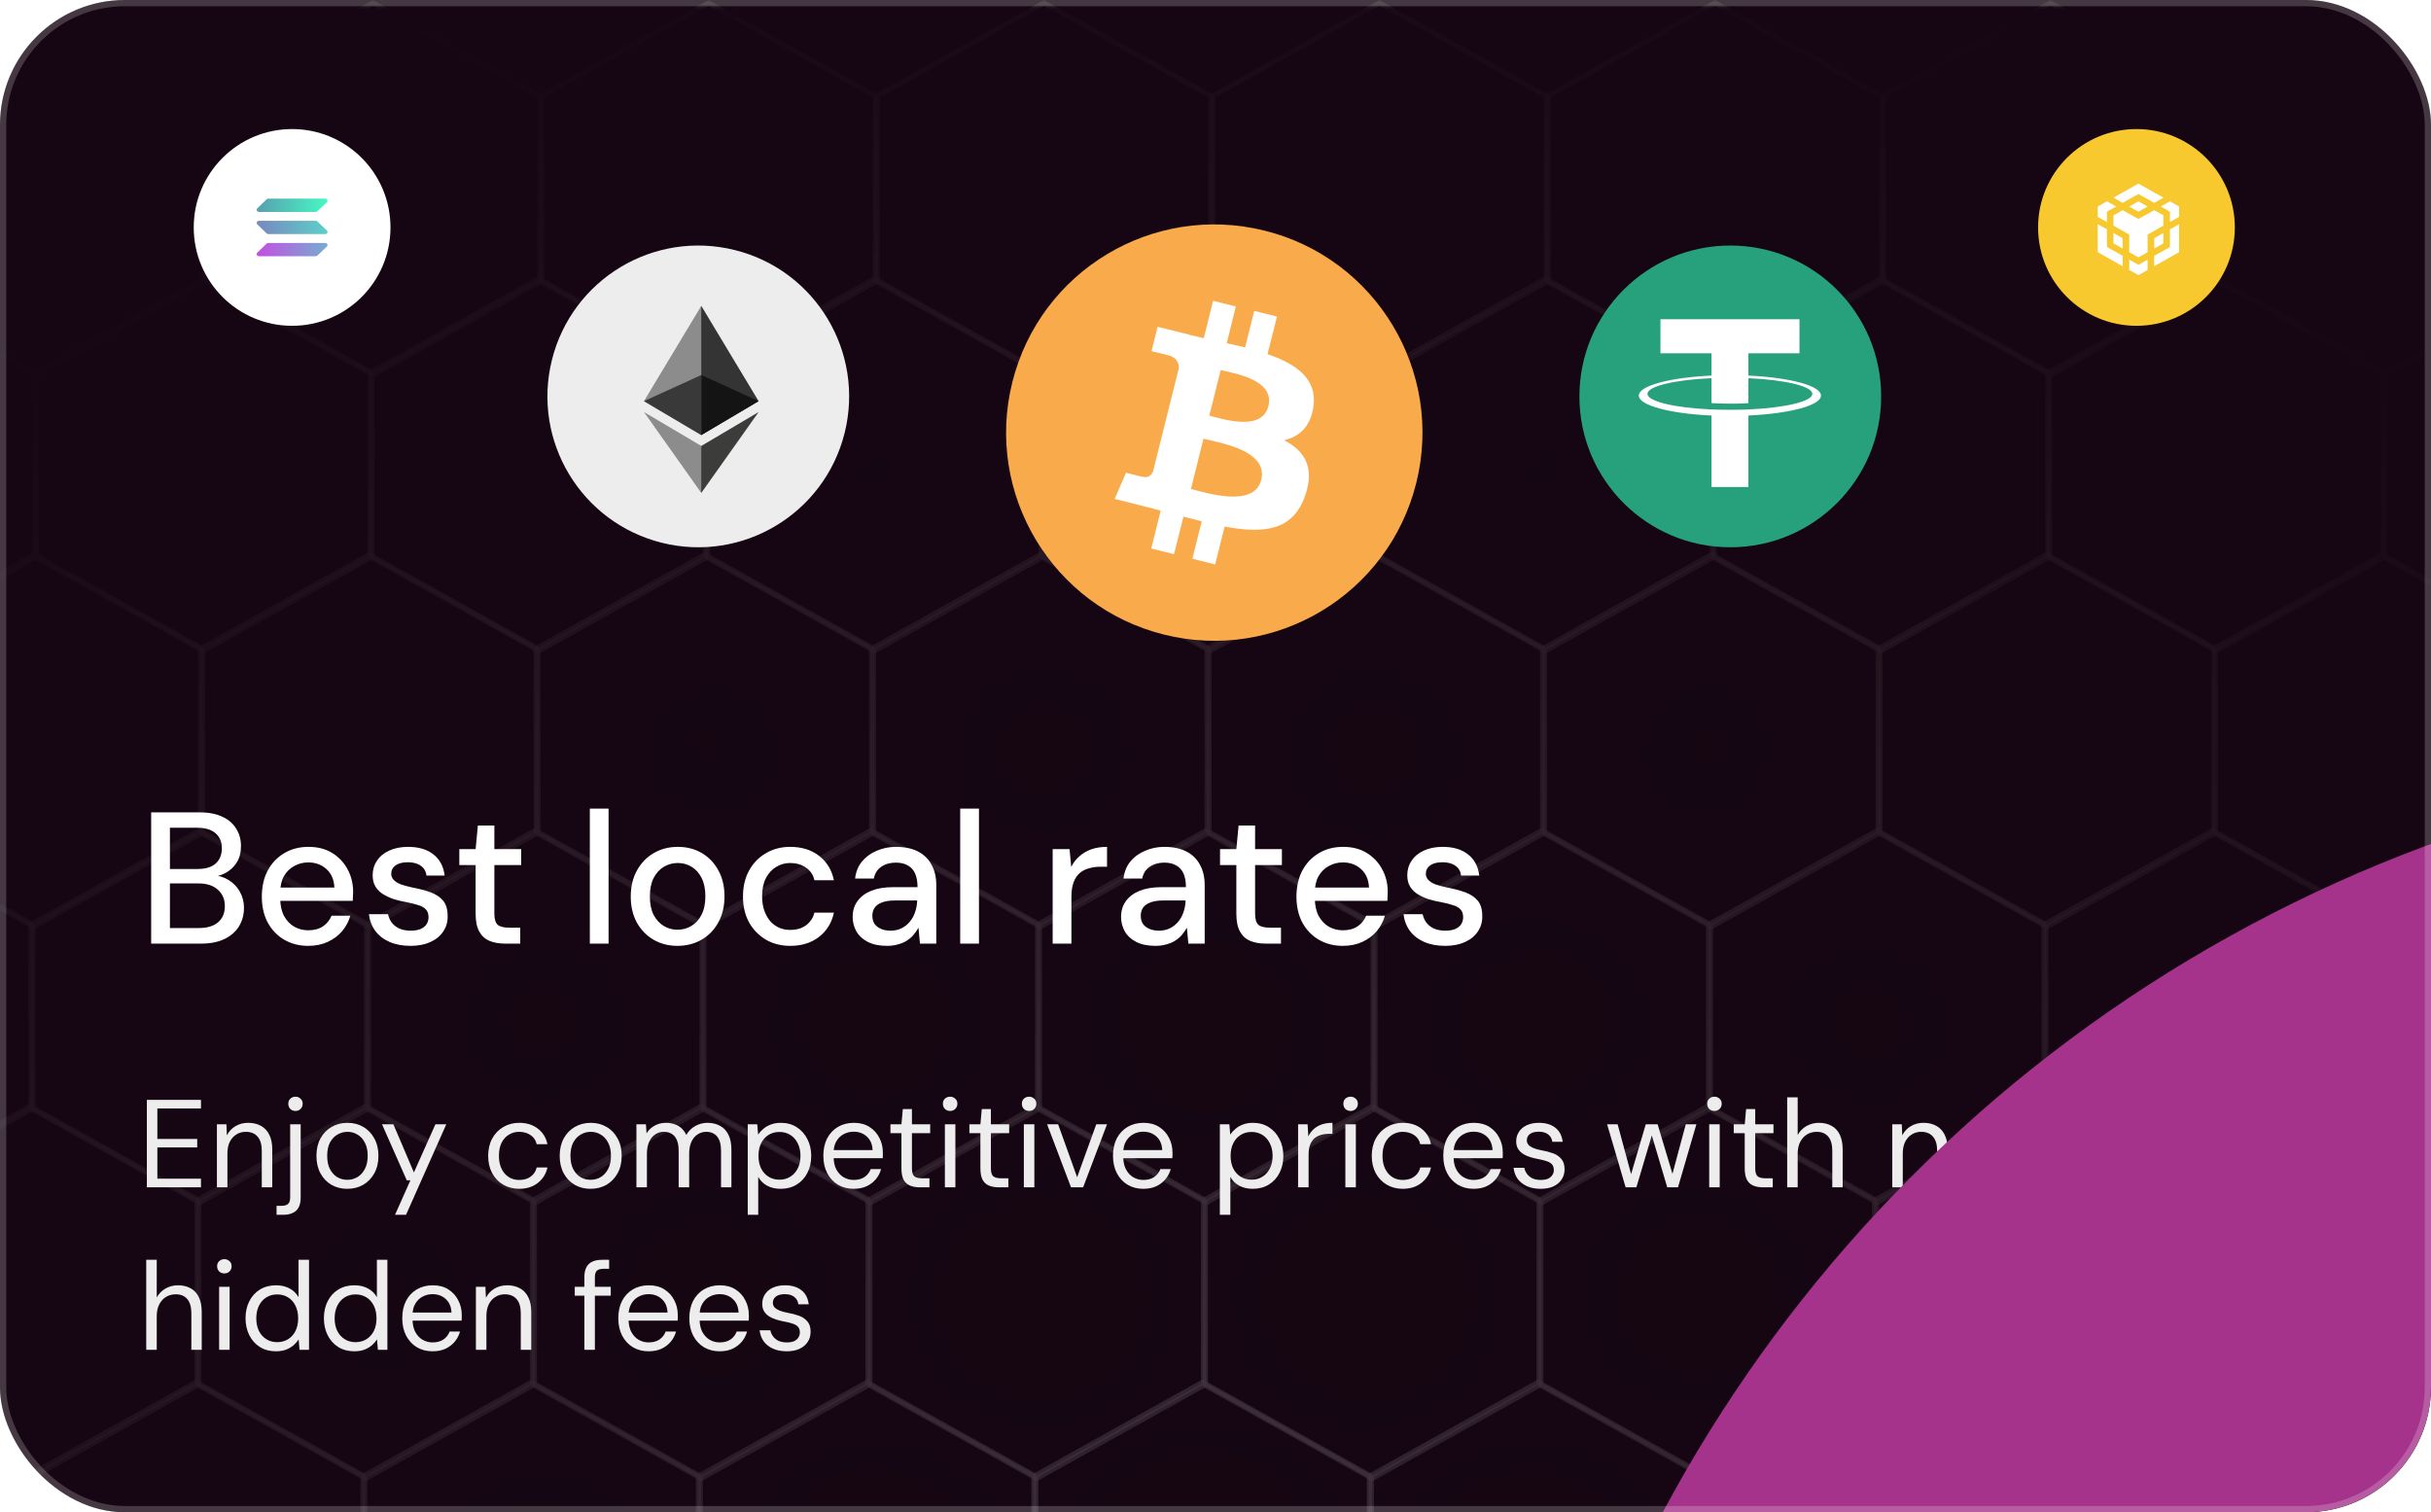 <svg width="389" height="242" viewBox="0 0 389 242" fill="none" xmlns="http://www.w3.org/2000/svg">
<g clip-path="url(#clip0_2002_4162)">
<rect width="389" height="242" rx="20" fill="#160613"/>
<g opacity="0.7">
<mask id="mask0_2002_4162" style="mask-type:alpha" maskUnits="userSpaceOnUse" x="-49" y="0" width="486" height="486">
<rect x="-49" width="486" height="486" fill="url(#paint0_radial_2002_4162)" fill-opacity="0.3"/>
<rect x="-48.797" y="0.203" width="485.595" height="485.595" stroke="white" stroke-opacity="0.6" stroke-width="0.405"/>
</mask>
<g mask="url(#mask0_2002_4162)">
<path d="M5.997 0L33.087 15.119V45.358L5.997 60.477L-21.094 45.358V15.119L5.997 0Z" fill="url(#paint1_radial_2002_4162)" fill-opacity="0.3"/>
<path d="M32.682 15.356V45.12L5.997 60.014L-20.689 45.12V15.356L5.997 0.463L32.682 15.356Z" stroke="white" stroke-opacity="0.6" stroke-width="0.81"/>
<path d="M59.683 0L86.773 15.119V45.358L59.683 60.477L32.592 45.358V15.119L59.683 0Z" fill="url(#paint2_radial_2002_4162)" fill-opacity="0.3"/>
<path d="M86.368 15.356V45.12L59.683 60.014L32.997 45.12V15.356L59.683 0.463L86.368 15.356Z" stroke="white" stroke-opacity="0.6" stroke-width="0.81"/>
<path d="M113.368 0L140.459 15.119V45.358L113.368 60.477L86.278 45.358V15.119L113.368 0Z" fill="url(#paint3_radial_2002_4162)" fill-opacity="0.3"/>
<path d="M140.054 15.356V45.12L113.368 60.014L86.683 45.12V15.356L113.368 0.463L140.054 15.356Z" stroke="white" stroke-opacity="0.6" stroke-width="0.81"/>
<path d="M167.053 0L194.144 15.119V45.358L167.053 60.477L139.963 45.358V15.119L167.053 0Z" fill="url(#paint4_radial_2002_4162)" fill-opacity="0.3"/>
<path d="M193.739 15.356V45.12L167.053 60.014L140.368 45.12V15.356L167.053 0.463L193.739 15.356Z" stroke="white" stroke-opacity="0.6" stroke-width="0.81"/>
<path d="M220.739 0L247.829 15.119V45.358L220.739 60.477L193.648 45.358V15.119L220.739 0Z" fill="url(#paint5_radial_2002_4162)" fill-opacity="0.3"/>
<path d="M247.424 15.356V45.12L220.739 60.014L194.053 45.12V15.356L220.739 0.463L247.424 15.356Z" stroke="white" stroke-opacity="0.6" stroke-width="0.81"/>
<path d="M274.424 0L301.515 15.119V45.358L274.424 60.477L247.334 45.358V15.119L274.424 0Z" fill="url(#paint6_radial_2002_4162)" fill-opacity="0.3"/>
<path d="M301.11 15.356V45.12L274.424 60.014L247.739 45.12V15.356L274.424 0.463L301.11 15.356Z" stroke="white" stroke-opacity="0.6" stroke-width="0.81"/>
<path d="M328.109 0L355.2 15.119V45.358L328.109 60.477L301.019 45.358V15.119L328.109 0Z" fill="url(#paint7_radial_2002_4162)" fill-opacity="0.3"/>
<path d="M354.795 15.356V45.12L328.109 60.014L301.424 45.12V15.356L328.109 0.463L354.795 15.356Z" stroke="white" stroke-opacity="0.6" stroke-width="0.81"/>
<path d="M381.796 0L408.886 15.119V45.358L381.796 60.477L354.706 45.358V15.119L381.796 0Z" fill="url(#paint8_radial_2002_4162)" fill-opacity="0.3"/>
<path d="M408.481 15.356V45.12L381.796 60.014L355.11 45.12V15.356L381.796 0.463L408.481 15.356Z" stroke="white" stroke-opacity="0.6" stroke-width="0.81"/>
<path d="M-21.139 44.145L5.952 59.264V89.503L-21.139 104.623L-48.229 89.503V59.264L-21.139 44.145Z" fill="url(#paint9_radial_2002_4162)" fill-opacity="0.3"/>
<path d="M5.547 59.502V89.265L-21.139 104.159L-47.824 89.265V59.502L-21.139 44.608L5.547 59.502Z" stroke="white" stroke-opacity="0.6" stroke-width="0.81"/>
<path d="M32.547 44.145L59.638 59.264V89.503L32.547 104.623L5.457 89.503V59.264L32.547 44.145Z" fill="url(#paint10_radial_2002_4162)" fill-opacity="0.3"/>
<path d="M59.233 59.502V89.265L32.547 104.159L5.862 89.265V59.502L32.547 44.608L59.233 59.502Z" stroke="white" stroke-opacity="0.6" stroke-width="0.81"/>
<path d="M86.233 44.145L113.323 59.264V89.503L86.233 104.623L59.143 89.503V59.264L86.233 44.145Z" fill="url(#paint11_radial_2002_4162)" fill-opacity="0.3"/>
<path d="M112.918 59.502V89.265L86.233 104.159L59.547 89.265V59.502L86.233 44.608L112.918 59.502Z" stroke="white" stroke-opacity="0.6" stroke-width="0.81"/>
<path d="M139.919 44.145L167.009 59.264V89.503L139.919 104.623L112.828 89.503V59.264L139.919 44.145Z" fill="url(#paint12_radial_2002_4162)" fill-opacity="0.3"/>
<path d="M166.604 59.502V89.265L139.918 104.159L113.233 89.265V59.502L139.918 44.608L166.604 59.502Z" stroke="white" stroke-opacity="0.6" stroke-width="0.81"/>
<path d="M193.604 44.145L220.694 59.264V89.503L193.604 104.623L166.514 89.503V59.264L193.604 44.145Z" fill="url(#paint13_radial_2002_4162)" fill-opacity="0.3"/>
<path d="M220.29 59.502V89.265L193.604 104.159L166.918 89.265V59.502L193.604 44.608L220.29 59.502Z" stroke="white" stroke-opacity="0.6" stroke-width="0.81"/>
<path d="M247.289 44.145L274.38 59.264V89.503L247.289 104.623L220.199 89.503V59.264L247.289 44.145Z" fill="url(#paint14_radial_2002_4162)" fill-opacity="0.3"/>
<path d="M273.975 59.502V89.265L247.289 104.159L220.604 89.265V59.502L247.289 44.608L273.975 59.502Z" stroke="white" stroke-opacity="0.6" stroke-width="0.81"/>
<path d="M300.975 44.145L328.065 59.264V89.503L300.975 104.623L273.884 89.503V59.264L300.975 44.145Z" fill="url(#paint15_radial_2002_4162)" fill-opacity="0.3"/>
<path d="M327.66 59.502V89.265L300.975 104.159L274.289 89.265V59.502L300.975 44.608L327.66 59.502Z" stroke="white" stroke-opacity="0.6" stroke-width="0.81"/>
<path d="M354.66 44.145L381.751 59.264V89.503L354.66 104.623L327.57 89.503V59.264L354.66 44.145Z" fill="url(#paint16_radial_2002_4162)" fill-opacity="0.3"/>
<path d="M381.346 59.502V89.265L354.66 104.159L327.975 89.265V59.502L354.66 44.608L381.346 59.502Z" stroke="white" stroke-opacity="0.6" stroke-width="0.81"/>
<path d="M408.346 44.145L435.436 59.264V89.503L408.346 104.623L381.255 89.503V59.264L408.346 44.145Z" fill="url(#paint17_radial_2002_4162)" fill-opacity="0.3"/>
<path d="M435.031 59.502V89.265L408.346 104.159L381.66 89.265V59.502L408.346 44.608L435.031 59.502Z" stroke="white" stroke-opacity="0.6" stroke-width="0.81"/>
<path d="M5.413 88.29L32.503 103.409V133.648L5.413 148.768L-21.678 133.648V103.409L5.413 88.29Z" fill="url(#paint18_radial_2002_4162)" fill-opacity="0.3"/>
<path d="M32.098 103.646V133.41L5.413 148.304L-21.273 133.41V103.646L5.413 88.753L32.098 103.646Z" stroke="white" stroke-opacity="0.6" stroke-width="0.81"/>
<path d="M59.098 88.29L86.188 103.409V133.648L59.098 148.768L32.007 133.648V103.409L59.098 88.29Z" fill="url(#paint19_radial_2002_4162)" fill-opacity="0.3"/>
<path d="M85.783 103.646V133.41L59.098 148.304L32.412 133.41V103.646L59.098 88.753L85.783 103.646Z" stroke="white" stroke-opacity="0.6" stroke-width="0.81"/>
<path d="M112.784 88.29L139.874 103.409V133.648L112.784 148.768L85.693 133.648V103.409L112.784 88.29Z" fill="url(#paint20_radial_2002_4162)" fill-opacity="0.3"/>
<path d="M139.469 103.646V133.41L112.784 148.304L86.098 133.41V103.646L112.784 88.753L139.469 103.646Z" stroke="white" stroke-opacity="0.6" stroke-width="0.81"/>
<path d="M166.469 88.29L193.559 103.409V133.648L166.469 148.768L139.378 133.648V103.409L166.469 88.29Z" fill="url(#paint21_radial_2002_4162)" fill-opacity="0.3"/>
<path d="M193.154 103.646V133.41L166.469 148.304L139.783 133.41V103.646L166.469 88.753L193.154 103.646Z" stroke="white" stroke-opacity="0.6" stroke-width="0.81"/>
<path d="M220.154 88.29L247.245 103.409V133.648L220.154 148.768L193.064 133.648V103.409L220.154 88.29Z" fill="url(#paint22_radial_2002_4162)" fill-opacity="0.3"/>
<path d="M246.84 103.646V133.41L220.154 148.304L193.469 133.41V103.646L220.154 88.753L246.84 103.646Z" stroke="white" stroke-opacity="0.6" stroke-width="0.81"/>
<path d="M273.84 88.29L300.93 103.409V133.648L273.84 148.768L246.749 133.648V103.409L273.84 88.29Z" fill="url(#paint23_radial_2002_4162)" fill-opacity="0.3"/>
<path d="M300.525 103.646V133.41L273.84 148.304L247.154 133.41V103.646L273.84 88.753L300.525 103.646Z" stroke="white" stroke-opacity="0.6" stroke-width="0.81"/>
<path d="M327.525 88.29L354.616 103.409V133.648L327.525 148.768L300.435 133.648V103.409L327.525 88.29Z" fill="url(#paint24_radial_2002_4162)" fill-opacity="0.3"/>
<path d="M354.211 103.646V133.41L327.525 148.304L300.84 133.41V103.646L327.525 88.753L354.211 103.646Z" stroke="white" stroke-opacity="0.6" stroke-width="0.81"/>
<path d="M381.211 88.29L408.301 103.409V133.648L381.211 148.768L354.121 133.648V103.409L381.211 88.29Z" fill="url(#paint25_radial_2002_4162)" fill-opacity="0.3"/>
<path d="M407.896 103.646V133.41L381.211 148.304L354.525 133.41V103.646L381.211 88.753L407.896 103.646Z" stroke="white" stroke-opacity="0.6" stroke-width="0.81"/>
<path d="M-21.723 132.435L5.368 147.554V177.793L-21.723 192.913L-48.813 177.793V147.554L-21.723 132.435Z" fill="url(#paint26_radial_2002_4162)" fill-opacity="0.3"/>
<path d="M4.963 147.792V177.555L-21.723 192.449L-48.408 177.555V147.792L-21.723 132.898L4.963 147.792Z" stroke="white" stroke-opacity="0.6" stroke-width="0.81"/>
<path d="M31.963 132.435L59.053 147.554V177.793L31.963 192.913L4.873 177.793V147.554L31.963 132.435Z" fill="url(#paint27_radial_2002_4162)" fill-opacity="0.3"/>
<path d="M58.648 147.792V177.555L31.963 192.449L5.277 177.555V147.792L31.963 132.898L58.648 147.792Z" stroke="white" stroke-opacity="0.6" stroke-width="0.81"/>
<path d="M85.648 132.435L112.739 147.554V177.793L85.648 192.913L58.558 177.793V147.554L85.648 132.435Z" fill="url(#paint28_radial_2002_4162)" fill-opacity="0.3"/>
<path d="M112.334 147.792V177.555L85.648 192.449L58.963 177.555V147.792L85.648 132.898L112.334 147.792Z" stroke="white" stroke-opacity="0.6" stroke-width="0.81"/>
<path d="M139.334 132.435L166.424 147.554V177.793L139.334 192.913L112.243 177.793V147.554L139.334 132.435Z" fill="url(#paint29_radial_2002_4162)" fill-opacity="0.3"/>
<path d="M166.019 147.792V177.555L139.333 192.449L112.648 177.555V147.792L139.333 132.898L166.019 147.792Z" stroke="white" stroke-opacity="0.6" stroke-width="0.81"/>
<path d="M193.02 132.435L220.11 147.554V177.793L193.02 192.913L165.929 177.793V147.554L193.02 132.435Z" fill="url(#paint30_radial_2002_4162)" fill-opacity="0.3"/>
<path d="M219.705 147.792V177.555L193.02 192.449L166.334 177.555V147.792L193.02 132.898L219.705 147.792Z" stroke="white" stroke-opacity="0.6" stroke-width="0.81"/>
<path d="M246.705 132.435L273.796 147.554V177.793L246.705 192.913L219.615 177.793V147.554L246.705 132.435Z" fill="url(#paint31_radial_2002_4162)" fill-opacity="0.3"/>
<path d="M273.391 147.792V177.555L246.705 192.449L220.02 177.555V147.792L246.705 132.898L273.391 147.792Z" stroke="white" stroke-opacity="0.6" stroke-width="0.81"/>
<path d="M300.391 132.435L327.481 147.554V177.793L300.391 192.913L273.3 177.793V147.554L300.391 132.435Z" fill="url(#paint32_radial_2002_4162)" fill-opacity="0.3"/>
<path d="M327.076 147.792V177.555L300.391 192.449L273.705 177.555V147.792L300.391 132.898L327.076 147.792Z" stroke="white" stroke-opacity="0.6" stroke-width="0.81"/>
<path d="M354.076 132.435L381.167 147.554V177.793L354.076 192.913L326.986 177.793V147.554L354.076 132.435Z" fill="url(#paint33_radial_2002_4162)" fill-opacity="0.3"/>
<path d="M380.762 147.792V177.555L354.076 192.449L327.391 177.555V147.792L354.076 132.898L380.762 147.792Z" stroke="white" stroke-opacity="0.6" stroke-width="0.81"/>
<path d="M407.531 132.435L434.622 147.554V177.793L407.531 192.913L380.441 177.793V147.554L407.531 132.435Z" fill="url(#paint34_radial_2002_4162)" fill-opacity="0.3"/>
<path d="M434.217 147.792V177.555L407.531 192.449L380.846 177.555V147.792L407.531 132.898L434.217 147.792Z" stroke="white" stroke-opacity="0.6" stroke-width="0.81"/>
<path d="M4.828 176.58L31.919 191.699V221.938L4.828 237.057L-22.262 221.938V191.699L4.828 176.58Z" fill="url(#paint35_radial_2002_4162)" fill-opacity="0.3"/>
<path d="M31.514 191.936V221.7L4.828 236.594L-21.857 221.7V191.936L4.828 177.043L31.514 191.936Z" stroke="white" stroke-opacity="0.6" stroke-width="0.81"/>
<path d="M58.513 176.58L85.604 191.699V221.938L58.513 237.057L31.423 221.938V191.699L58.513 176.58Z" fill="url(#paint36_radial_2002_4162)" fill-opacity="0.3"/>
<path d="M85.199 191.936V221.7L58.513 236.594L31.828 221.7V191.936L58.513 177.043L85.199 191.936Z" stroke="white" stroke-opacity="0.6" stroke-width="0.81"/>
<path d="M112.199 176.58L139.289 191.699V221.938L112.199 237.057L85.108 221.938V191.699L112.199 176.58Z" fill="url(#paint37_radial_2002_4162)" fill-opacity="0.3"/>
<path d="M138.884 191.936V221.7L112.199 236.594L85.513 221.7V191.936L112.199 177.043L138.884 191.936Z" stroke="white" stroke-opacity="0.6" stroke-width="0.81"/>
<path d="M165.884 176.58L192.975 191.699V221.938L165.884 237.057L138.794 221.938V191.699L165.884 176.58Z" fill="url(#paint38_radial_2002_4162)" fill-opacity="0.3"/>
<path d="M192.57 191.936V221.7L165.884 236.594L139.199 221.7V191.936L165.884 177.043L192.57 191.936Z" stroke="white" stroke-opacity="0.6" stroke-width="0.81"/>
<path d="M219.57 176.58L246.66 191.699V221.938L219.57 237.057L192.479 221.938V191.699L219.57 176.58Z" fill="url(#paint39_radial_2002_4162)" fill-opacity="0.3"/>
<path d="M246.255 191.936V221.7L219.57 236.594L192.884 221.7V191.936L219.57 177.043L246.255 191.936Z" stroke="white" stroke-opacity="0.6" stroke-width="0.81"/>
<path d="M273.256 176.58L300.346 191.699V221.938L273.256 237.057L246.166 221.938V191.699L273.256 176.58Z" fill="url(#paint40_radial_2002_4162)" fill-opacity="0.3"/>
<path d="M299.941 191.936V221.7L273.256 236.594L246.57 221.7V191.936L273.256 177.043L299.941 191.936Z" stroke="white" stroke-opacity="0.6" stroke-width="0.81"/>
<path d="M326.941 176.58L354.031 191.699V221.938L326.941 237.057L299.851 221.938V191.699L326.941 176.58Z" fill="url(#paint41_radial_2002_4162)" fill-opacity="0.3"/>
<path d="M353.626 191.936V221.7L326.941 236.594L300.255 221.7V191.936L326.941 177.043L353.626 191.936Z" stroke="white" stroke-opacity="0.6" stroke-width="0.81"/>
<path d="M-22.307 220.725L4.783 235.844V266.083L-22.307 281.203L-49.398 266.083V235.844L-22.307 220.725Z" fill="url(#paint42_radial_2002_4162)" fill-opacity="0.3"/>
<path d="M4.378 236.082V265.845L-22.307 280.739L-48.993 265.845V236.082L-22.307 221.188L4.378 236.082Z" stroke="white" stroke-opacity="0.6" stroke-width="0.81"/>
<path d="M31.378 220.725L58.469 235.844V266.083L31.378 281.203L4.288 266.083V235.844L31.378 220.725Z" fill="url(#paint43_radial_2002_4162)" fill-opacity="0.3"/>
<path d="M58.064 236.082V265.845L31.378 280.739L4.693 265.845V236.082L31.378 221.188L58.064 236.082Z" stroke="white" stroke-opacity="0.6" stroke-width="0.81"/>
<path d="M85.064 220.725L112.154 235.844V266.083L85.064 281.203L57.974 266.083V235.844L85.064 220.725Z" fill="url(#paint44_radial_2002_4162)" fill-opacity="0.3"/>
<path d="M111.75 236.082V265.845L85.064 280.739L58.378 265.845V236.082L85.064 221.188L111.75 236.082Z" stroke="white" stroke-opacity="0.6" stroke-width="0.81"/>
<path d="M138.749 220.725L165.84 235.844V266.083L138.749 281.203L111.659 266.083V235.844L138.749 220.725Z" fill="url(#paint45_radial_2002_4162)" fill-opacity="0.3"/>
<path d="M165.435 236.082V265.845L138.749 280.739L112.063 265.845V236.082L138.749 221.188L165.435 236.082Z" stroke="white" stroke-opacity="0.6" stroke-width="0.81"/>
<path d="M192.435 220.725L219.525 235.844V266.083L192.435 281.203L165.344 266.083V235.844L192.435 220.725Z" fill="url(#paint46_radial_2002_4162)" fill-opacity="0.3"/>
<path d="M219.12 236.082V265.845L192.435 280.739L165.749 265.845V236.082L192.435 221.188L219.12 236.082Z" stroke="white" stroke-opacity="0.6" stroke-width="0.81"/>
<path d="M246.121 220.725L273.211 235.844V266.083L246.121 281.203L219.03 266.083V235.844L246.121 220.725Z" fill="url(#paint47_radial_2002_4162)" fill-opacity="0.3"/>
<path d="M272.806 236.082V265.845L246.121 280.739L219.435 265.845V236.082L246.121 221.188L272.806 236.082Z" stroke="white" stroke-opacity="0.6" stroke-width="0.81"/>
<path d="M299.806 220.725L326.897 235.844V266.083L299.806 281.203L272.716 266.083V235.844L299.806 220.725Z" fill="url(#paint48_radial_2002_4162)" fill-opacity="0.3"/>
<path d="M326.492 236.082V265.845L299.806 280.739L273.121 265.845V236.082L299.806 221.188L326.492 236.082Z" stroke="white" stroke-opacity="0.6" stroke-width="0.81"/>
<path d="M380.801 176.58L407.892 191.699V221.938L380.801 237.057L353.711 221.938V191.699L380.801 176.58Z" fill="url(#paint49_radial_2002_4162)" fill-opacity="0.3"/>
<path d="M407.487 191.936V221.7L380.801 236.594L354.116 221.7V191.936L380.801 177.043L407.487 191.936Z" stroke="white" stroke-opacity="0.6" stroke-width="0.81"/>
<path d="M353.667 221.13L380.757 236.249V266.488L353.667 281.607L326.576 266.488V236.249L353.667 221.13Z" fill="url(#paint50_radial_2002_4162)" fill-opacity="0.3"/>
<path d="M380.352 236.486V266.25L353.667 281.144L326.981 266.25V236.486L353.667 221.593L380.352 236.486Z" stroke="white" stroke-opacity="0.6" stroke-width="0.81"/>
<path d="M407.352 221.13L434.442 236.249V266.488L407.352 281.607L380.261 266.488V236.249L407.352 221.13Z" fill="url(#paint51_radial_2002_4162)" fill-opacity="0.3"/>
<path d="M434.037 236.486V266.25L407.352 281.144L380.666 266.25V236.486L407.352 221.593L434.037 236.486Z" stroke="white" stroke-opacity="0.6" stroke-width="0.81"/>
</g>
</g>
<path d="M24.19 151V130H31.96C33.42 130 34.64 130.24 35.62 130.72C36.6 131.18 37.33 131.82 37.81 132.64C38.31 133.44 38.56 134.35 38.56 135.37C38.56 136.43 38.33 137.32 37.87 138.04C37.41 138.76 36.8 139.32 36.04 139.72C35.3 140.1 34.5 140.32 33.64 140.38L34.06 140.08C34.98 140.1 35.82 140.35 36.58 140.83C37.34 141.29 37.94 141.91 38.38 142.69C38.82 143.47 39.04 144.33 39.04 145.27C39.04 146.35 38.78 147.33 38.26 148.21C37.74 149.07 36.97 149.75 35.95 150.25C34.93 150.75 33.68 151 32.2 151H24.19ZM27.19 148.51H31.81C33.13 148.51 34.15 148.21 34.87 147.61C35.61 146.99 35.98 146.12 35.98 145C35.98 143.9 35.6 143.02 34.84 142.36C34.1 141.7 33.07 141.37 31.75 141.37H27.19V148.51ZM27.19 139.06H31.63C32.89 139.06 33.85 138.77 34.51 138.19C35.17 137.59 35.5 136.77 35.5 135.73C35.5 134.73 35.17 133.94 34.51 133.36C33.85 132.76 32.86 132.46 31.54 132.46H27.19V139.06ZM49.308 151.36C47.868 151.36 46.588 151.03 45.468 150.37C44.348 149.71 43.468 148.79 42.828 147.61C42.208 146.43 41.898 145.06 41.898 143.5C41.898 141.9 42.208 140.51 42.828 139.33C43.468 138.13 44.348 137.2 45.468 136.54C46.588 135.86 47.888 135.52 49.368 135.52C50.848 135.52 52.118 135.85 53.178 136.51C54.238 137.17 55.058 138.05 55.638 139.15C56.218 140.23 56.508 141.43 56.508 142.75C56.508 142.95 56.498 143.17 56.478 143.41C56.478 143.63 56.468 143.88 56.448 144.16H44.088V142.03H53.508C53.448 140.77 53.028 139.79 52.248 139.09C51.468 138.37 50.498 138.01 49.338 138.01C48.518 138.01 47.768 138.2 47.088 138.58C46.408 138.94 45.858 139.48 45.438 140.2C45.038 140.9 44.838 141.79 44.838 142.87V143.71C44.838 144.83 45.038 145.78 45.438 146.56C45.858 147.32 46.408 147.9 47.088 148.3C47.768 148.68 48.508 148.87 49.308 148.87C50.268 148.87 51.058 148.66 51.678 148.24C52.298 147.82 52.758 147.25 53.058 146.53H56.058C55.798 147.45 55.358 148.28 54.738 149.02C54.118 149.74 53.348 150.31 52.428 150.73C51.528 151.15 50.488 151.36 49.308 151.36ZM65.691 151.36C64.411 151.36 63.291 151.15 62.331 150.73C61.371 150.31 60.611 149.72 60.051 148.96C59.491 148.2 59.151 147.31 59.031 146.29H62.091C62.191 146.77 62.381 147.21 62.661 147.61C62.961 148.01 63.361 148.33 63.861 148.57C64.381 148.81 64.991 148.93 65.691 148.93C66.351 148.93 66.891 148.84 67.311 148.66C67.751 148.46 68.071 148.2 68.271 147.88C68.471 147.54 68.571 147.18 68.571 146.8C68.571 146.24 68.431 145.82 68.151 145.54C67.891 145.24 67.491 145.01 66.951 144.85C66.431 144.67 65.801 144.51 65.061 144.37C64.361 144.25 63.681 144.09 63.021 143.89C62.381 143.67 61.801 143.4 61.281 143.08C60.781 142.76 60.381 142.36 60.081 141.88C59.781 141.38 59.631 140.77 59.631 140.05C59.631 139.19 59.861 138.42 60.321 137.74C60.781 137.04 61.431 136.5 62.271 136.12C63.131 135.72 64.141 135.52 65.301 135.52C66.981 135.52 68.331 135.92 69.351 136.72C70.371 137.52 70.971 138.65 71.151 140.11H68.241C68.161 139.43 67.861 138.91 67.341 138.55C66.821 138.17 66.131 137.98 65.271 137.98C64.411 137.98 63.751 138.15 63.291 138.49C62.831 138.83 62.601 139.28 62.601 139.84C62.601 140.2 62.731 140.52 62.991 140.8C63.251 141.08 63.631 141.32 64.131 141.52C64.651 141.7 65.281 141.87 66.021 142.03C67.081 142.23 68.031 142.48 68.871 142.78C69.711 143.08 70.381 143.52 70.881 144.1C71.381 144.68 71.631 145.51 71.631 146.59C71.651 147.53 71.411 148.36 70.911 149.08C70.431 149.8 69.741 150.36 68.841 150.76C67.961 151.16 66.911 151.36 65.691 151.36ZM80.788 151C79.828 151 78.998 150.85 78.298 150.55C77.598 150.25 77.058 149.75 76.678 149.05C76.298 148.35 76.108 147.4 76.108 146.2V138.43H73.498V135.88H76.108L76.468 132.1H79.108V135.88H83.398V138.43H79.108V146.23C79.108 147.09 79.288 147.68 79.648 148C80.008 148.3 80.628 148.45 81.508 148.45H83.248V151H80.788ZM94.382 151V129.4H97.382V151H94.382ZM108.401 151.36C106.981 151.36 105.701 151.03 104.561 150.37C103.441 149.71 102.551 148.79 101.891 147.61C101.251 146.41 100.931 145.03 100.931 143.47C100.931 141.87 101.261 140.48 101.921 139.3C102.581 138.1 103.481 137.17 104.621 136.51C105.761 135.85 107.041 135.52 108.461 135.52C109.901 135.52 111.181 135.85 112.301 136.51C113.421 137.17 114.301 138.09 114.941 139.27C115.601 140.45 115.931 141.84 115.931 143.44C115.931 145.04 115.601 146.43 114.941 147.61C114.301 148.79 113.411 149.71 112.271 150.37C111.131 151.03 109.841 151.36 108.401 151.36ZM108.401 148.78C109.221 148.78 109.961 148.58 110.621 148.18C111.301 147.78 111.841 147.19 112.241 146.41C112.661 145.61 112.871 144.62 112.871 143.44C112.871 142.26 112.671 141.28 112.271 140.5C111.871 139.7 111.331 139.1 110.651 138.7C109.991 138.3 109.261 138.1 108.461 138.1C107.661 138.1 106.921 138.3 106.241 138.7C105.561 139.1 105.011 139.7 104.591 140.5C104.191 141.28 103.991 142.26 103.991 143.44C103.991 144.62 104.191 145.61 104.591 146.41C105.011 147.19 105.551 147.78 106.211 148.18C106.891 148.58 107.621 148.78 108.401 148.78ZM126.45 151.36C124.99 151.36 123.69 151.03 122.55 150.37C121.41 149.69 120.51 148.76 119.85 147.58C119.21 146.4 118.89 145.03 118.89 143.47C118.89 141.89 119.21 140.51 119.85 139.33C120.51 138.13 121.41 137.2 122.55 136.54C123.69 135.86 124.99 135.52 126.45 135.52C128.29 135.52 129.83 136 131.07 136.96C132.31 137.92 133.1 139.22 133.44 140.86H130.32C130.12 139.98 129.66 139.3 128.94 138.82C128.24 138.34 127.4 138.1 126.42 138.1C125.62 138.1 124.88 138.31 124.2 138.73C123.52 139.13 122.97 139.73 122.55 140.53C122.15 141.31 121.95 142.28 121.95 143.44C121.95 144.3 122.07 145.07 122.31 145.75C122.55 146.41 122.87 146.97 123.27 147.43C123.69 147.89 124.17 148.24 124.71 148.48C125.25 148.7 125.82 148.81 126.42 148.81C127.08 148.81 127.67 148.71 128.19 148.51C128.73 148.29 129.18 147.97 129.54 147.55C129.92 147.13 130.18 146.63 130.32 146.05H133.44C133.1 147.65 132.31 148.94 131.07 149.92C129.83 150.88 128.29 151.36 126.45 151.36ZM141.96 151.36C140.72 151.36 139.69 151.15 138.87 150.73C138.05 150.31 137.44 149.75 137.04 149.05C136.64 148.33 136.44 147.56 136.44 146.74C136.44 145.74 136.7 144.89 137.22 144.19C137.74 143.47 138.48 142.92 139.44 142.54C140.4 142.16 141.55 141.97 142.89 141.97H146.82C146.82 141.09 146.69 140.36 146.43 139.78C146.17 139.2 145.78 138.77 145.26 138.49C144.76 138.19 144.12 138.04 143.34 138.04C142.44 138.04 141.67 138.26 141.03 138.7C140.39 139.12 139.99 139.75 139.83 140.59H136.83C136.95 139.53 137.31 138.63 137.91 137.89C138.53 137.13 139.32 136.55 140.28 136.15C141.24 135.73 142.26 135.52 143.34 135.52C144.76 135.52 145.95 135.77 146.91 136.27C147.87 136.77 148.59 137.48 149.07 138.4C149.57 139.3 149.82 140.38 149.82 141.64V151H147.21L146.97 148.45C146.75 148.85 146.49 149.23 146.19 149.59C145.89 149.95 145.53 150.26 145.11 150.52C144.71 150.78 144.24 150.98 143.7 151.12C143.18 151.28 142.6 151.36 141.96 151.36ZM142.53 148.93C143.17 148.93 143.75 148.8 144.27 148.54C144.79 148.28 145.23 147.93 145.59 147.49C145.97 147.03 146.25 146.52 146.43 145.96C146.63 145.38 146.74 144.79 146.76 144.19V144.1H143.19C142.33 144.1 141.63 144.21 141.09 144.43C140.57 144.63 140.19 144.91 139.95 145.27C139.71 145.63 139.59 146.05 139.59 146.53C139.59 147.03 139.7 147.46 139.92 147.82C140.16 148.16 140.5 148.43 140.94 148.63C141.38 148.83 141.91 148.93 142.53 148.93ZM153.649 151V129.4H156.649V151H153.649ZM168.444 151V135.88H171.144L171.414 138.73C171.754 138.05 172.194 137.48 172.734 137.02C173.274 136.54 173.904 136.17 174.624 135.91C175.364 135.65 176.204 135.52 177.144 135.52V138.7H176.064C175.444 138.7 174.854 138.78 174.294 138.94C173.734 139.08 173.234 139.33 172.794 139.69C172.374 140.05 172.044 140.54 171.804 141.16C171.564 141.78 171.444 142.55 171.444 143.47V151H168.444ZM184.909 151.36C183.669 151.36 182.639 151.15 181.819 150.73C180.999 150.31 180.389 149.75 179.989 149.05C179.589 148.33 179.389 147.56 179.389 146.74C179.389 145.74 179.649 144.89 180.169 144.19C180.689 143.47 181.429 142.92 182.389 142.54C183.349 142.16 184.499 141.97 185.839 141.97H189.769C189.769 141.09 189.639 140.36 189.379 139.78C189.119 139.2 188.729 138.77 188.209 138.49C187.709 138.19 187.069 138.04 186.289 138.04C185.389 138.04 184.619 138.26 183.979 138.7C183.339 139.12 182.939 139.75 182.779 140.59H179.779C179.899 139.53 180.259 138.63 180.859 137.89C181.479 137.13 182.269 136.55 183.229 136.15C184.189 135.73 185.209 135.52 186.289 135.52C187.709 135.52 188.899 135.77 189.859 136.27C190.819 136.77 191.539 137.48 192.019 138.4C192.519 139.3 192.769 140.38 192.769 141.64V151H190.159L189.919 148.45C189.699 148.85 189.439 149.23 189.139 149.59C188.839 149.95 188.479 150.26 188.059 150.52C187.659 150.78 187.189 150.98 186.649 151.12C186.129 151.28 185.549 151.36 184.909 151.36ZM185.479 148.93C186.119 148.93 186.699 148.8 187.219 148.54C187.739 148.28 188.179 147.93 188.539 147.49C188.919 147.03 189.199 146.52 189.379 145.96C189.579 145.38 189.689 144.79 189.709 144.19V144.1H186.139C185.279 144.1 184.579 144.21 184.039 144.43C183.519 144.63 183.139 144.91 182.899 145.27C182.659 145.63 182.539 146.05 182.539 146.53C182.539 147.03 182.649 147.46 182.869 147.82C183.109 148.16 183.449 148.43 183.889 148.63C184.329 148.83 184.859 148.93 185.479 148.93ZM202.516 151C201.556 151 200.726 150.85 200.026 150.55C199.326 150.25 198.786 149.75 198.406 149.05C198.026 148.35 197.836 147.4 197.836 146.2V138.43H195.226V135.88H197.836L198.196 132.1H200.836V135.88H205.126V138.43H200.836V146.23C200.836 147.09 201.016 147.68 201.376 148C201.736 148.3 202.356 148.45 203.236 148.45H204.976V151H202.516ZM214.864 151.36C213.424 151.36 212.144 151.03 211.024 150.37C209.904 149.71 209.024 148.79 208.384 147.61C207.764 146.43 207.454 145.06 207.454 143.5C207.454 141.9 207.764 140.51 208.384 139.33C209.024 138.13 209.904 137.2 211.024 136.54C212.144 135.86 213.444 135.52 214.924 135.52C216.404 135.52 217.674 135.85 218.734 136.51C219.794 137.17 220.614 138.05 221.194 139.15C221.774 140.23 222.064 141.43 222.064 142.75C222.064 142.95 222.054 143.17 222.034 143.41C222.034 143.63 222.024 143.88 222.004 144.16H209.644V142.03H219.064C219.004 140.77 218.584 139.79 217.804 139.09C217.024 138.37 216.054 138.01 214.894 138.01C214.074 138.01 213.324 138.2 212.644 138.58C211.964 138.94 211.414 139.48 210.994 140.2C210.594 140.9 210.394 141.79 210.394 142.87V143.71C210.394 144.83 210.594 145.78 210.994 146.56C211.414 147.32 211.964 147.9 212.644 148.3C213.324 148.68 214.064 148.87 214.864 148.87C215.824 148.87 216.614 148.66 217.234 148.24C217.854 147.82 218.314 147.25 218.614 146.53H221.614C221.354 147.45 220.914 148.28 220.294 149.02C219.674 149.74 218.904 150.31 217.984 150.73C217.084 151.15 216.044 151.36 214.864 151.36ZM231.247 151.36C229.967 151.36 228.847 151.15 227.887 150.73C226.927 150.31 226.167 149.72 225.607 148.96C225.047 148.2 224.707 147.31 224.587 146.29H227.647C227.747 146.77 227.937 147.21 228.217 147.61C228.517 148.01 228.917 148.33 229.417 148.57C229.937 148.81 230.547 148.93 231.247 148.93C231.907 148.93 232.447 148.84 232.867 148.66C233.307 148.46 233.627 148.2 233.827 147.88C234.027 147.54 234.127 147.18 234.127 146.8C234.127 146.24 233.987 145.82 233.707 145.54C233.447 145.24 233.047 145.01 232.507 144.85C231.987 144.67 231.357 144.51 230.617 144.37C229.917 144.25 229.237 144.09 228.577 143.89C227.937 143.67 227.357 143.4 226.837 143.08C226.337 142.76 225.937 142.36 225.637 141.88C225.337 141.38 225.187 140.77 225.187 140.05C225.187 139.19 225.417 138.42 225.877 137.74C226.337 137.04 226.987 136.5 227.827 136.12C228.687 135.72 229.697 135.52 230.857 135.52C232.537 135.52 233.887 135.92 234.907 136.72C235.927 137.52 236.527 138.65 236.707 140.11H233.797C233.717 139.43 233.417 138.91 232.897 138.55C232.377 138.17 231.687 137.98 230.827 137.98C229.967 137.98 229.307 138.15 228.847 138.49C228.387 138.83 228.157 139.28 228.157 139.84C228.157 140.2 228.287 140.52 228.547 140.8C228.807 141.08 229.187 141.32 229.687 141.52C230.207 141.7 230.837 141.87 231.577 142.03C232.637 142.23 233.587 142.48 234.427 142.78C235.267 143.08 235.937 143.52 236.437 144.1C236.937 144.68 237.187 145.51 237.187 146.59C237.207 147.53 236.967 148.36 236.467 149.08C235.987 149.8 235.297 150.36 234.397 150.76C233.517 151.16 232.467 151.36 231.247 151.36Z" fill="white"/>
<path d="M23.5 190V176H32.16V177.38H25.18V182.26H31.56V183.62H25.18V188.62H32.16V190H23.5ZM34.709 190V179.92H36.229L36.309 181.68C36.629 181.053 37.082 180.567 37.669 180.22C38.269 179.86 38.949 179.68 39.709 179.68C40.495 179.68 41.175 179.84 41.749 180.16C42.322 180.467 42.769 180.94 43.089 181.58C43.409 182.207 43.569 183.007 43.569 183.98V190H41.889V184.16C41.889 183.147 41.662 182.387 41.209 181.88C40.769 181.373 40.142 181.12 39.329 181.12C38.769 181.12 38.269 181.26 37.829 181.54C37.389 181.807 37.035 182.2 36.769 182.72C36.515 183.227 36.389 183.86 36.389 184.62V190H34.709ZM44.253 194.4V192.96H45.033C45.54 192.96 45.9 192.853 46.113 192.64C46.326 192.44 46.433 192.093 46.433 191.6V179.92H48.113V191.64C48.113 192.28 48.006 192.8 47.793 193.2C47.58 193.613 47.26 193.913 46.833 194.1C46.42 194.3 45.906 194.4 45.293 194.4H44.253ZM47.293 177.78C46.96 177.78 46.68 177.673 46.453 177.46C46.24 177.233 46.133 176.953 46.133 176.62C46.133 176.287 46.24 176.02 46.453 175.82C46.68 175.607 46.96 175.5 47.293 175.5C47.613 175.5 47.88 175.607 48.093 175.82C48.32 176.02 48.433 176.287 48.433 176.62C48.433 176.953 48.32 177.233 48.093 177.46C47.88 177.673 47.613 177.78 47.293 177.78ZM55.556 190.24C54.623 190.24 53.783 190.027 53.036 189.6C52.29 189.16 51.703 188.547 51.276 187.76C50.85 186.96 50.636 186.033 50.636 184.98C50.636 183.9 50.85 182.967 51.276 182.18C51.716 181.38 52.31 180.767 53.056 180.34C53.816 179.9 54.663 179.68 55.596 179.68C56.556 179.68 57.403 179.9 58.136 180.34C58.883 180.767 59.47 181.38 59.896 182.18C60.336 182.967 60.556 183.893 60.556 184.96C60.556 186.027 60.336 186.96 59.896 187.76C59.456 188.547 58.863 189.16 58.116 189.6C57.37 190.027 56.516 190.24 55.556 190.24ZM55.576 188.8C56.15 188.8 56.683 188.66 57.176 188.38C57.67 188.087 58.07 187.653 58.376 187.08C58.683 186.507 58.836 185.8 58.836 184.96C58.836 184.107 58.683 183.4 58.376 182.84C58.083 182.267 57.69 181.84 57.196 181.56C56.716 181.267 56.183 181.12 55.596 181.12C55.036 181.12 54.503 181.267 53.996 181.56C53.503 181.84 53.103 182.267 52.796 182.84C52.503 183.4 52.356 184.107 52.356 184.96C52.356 185.8 52.503 186.507 52.796 187.08C53.103 187.653 53.496 188.087 53.976 188.38C54.47 188.66 55.003 188.8 55.576 188.8ZM63.211 194.4L65.671 188.88H65.091L61.131 179.92H62.951L66.231 187.62L69.671 179.92H71.411L64.971 194.4H63.211ZM83.077 190.24C82.13 190.24 81.277 190.02 80.517 189.58C79.77 189.14 79.183 188.527 78.757 187.74C78.33 186.94 78.117 186.02 78.117 184.98C78.117 183.913 78.33 182.987 78.757 182.2C79.183 181.413 79.77 180.8 80.517 180.36C81.277 179.907 82.13 179.68 83.077 179.68C84.277 179.68 85.277 179.993 86.077 180.62C86.877 181.233 87.383 182.06 87.597 183.1H85.877C85.743 182.473 85.417 181.987 84.897 181.64C84.377 181.293 83.763 181.12 83.057 181.12C82.483 181.12 81.95 181.267 81.457 181.56C80.963 181.84 80.57 182.267 80.277 182.84C79.983 183.413 79.837 184.12 79.837 184.96C79.837 185.587 79.923 186.147 80.097 186.64C80.27 187.12 80.503 187.52 80.797 187.84C81.09 188.16 81.43 188.407 81.817 188.58C82.217 188.74 82.63 188.82 83.057 188.82C83.537 188.82 83.97 188.747 84.357 188.6C84.743 188.44 85.07 188.207 85.337 187.9C85.603 187.593 85.783 187.233 85.877 186.82H87.597C87.383 187.833 86.87 188.66 86.057 189.3C85.257 189.927 84.263 190.24 83.077 190.24ZM94.482 190.24C93.549 190.24 92.709 190.027 91.962 189.6C91.215 189.16 90.629 188.547 90.202 187.76C89.775 186.96 89.562 186.033 89.562 184.98C89.562 183.9 89.775 182.967 90.202 182.18C90.642 181.38 91.235 180.767 91.982 180.34C92.742 179.9 93.589 179.68 94.522 179.68C95.482 179.68 96.329 179.9 97.062 180.34C97.809 180.767 98.395 181.38 98.822 182.18C99.262 182.967 99.482 183.893 99.482 184.96C99.482 186.027 99.262 186.96 98.822 187.76C98.382 188.547 97.789 189.16 97.042 189.6C96.295 190.027 95.442 190.24 94.482 190.24ZM94.502 188.8C95.075 188.8 95.609 188.66 96.102 188.38C96.595 188.087 96.995 187.653 97.302 187.08C97.609 186.507 97.762 185.8 97.762 184.96C97.762 184.107 97.609 183.4 97.302 182.84C97.009 182.267 96.615 181.84 96.122 181.56C95.642 181.267 95.109 181.12 94.522 181.12C93.962 181.12 93.429 181.267 92.922 181.56C92.429 181.84 92.029 182.267 91.722 182.84C91.429 183.4 91.282 184.107 91.282 184.96C91.282 185.8 91.429 186.507 91.722 187.08C92.029 187.653 92.422 188.087 92.902 188.38C93.395 188.66 93.929 188.8 94.502 188.8ZM101.838 190V179.92H103.358L103.458 181.36C103.778 180.84 104.204 180.433 104.738 180.14C105.284 179.833 105.878 179.68 106.518 179.68C107.038 179.68 107.504 179.753 107.918 179.9C108.344 180.033 108.718 180.247 109.038 180.54C109.358 180.82 109.618 181.18 109.818 181.62C110.164 181.007 110.638 180.533 111.238 180.2C111.851 179.853 112.504 179.68 113.198 179.68C113.971 179.68 114.644 179.84 115.218 180.16C115.804 180.467 116.251 180.94 116.558 181.58C116.878 182.207 117.038 183.007 117.038 183.98V190H115.378V184.16C115.378 183.147 115.171 182.387 114.758 181.88C114.344 181.373 113.764 181.12 113.018 181.12C112.498 181.12 112.031 181.26 111.618 181.54C111.204 181.807 110.878 182.2 110.638 182.72C110.398 183.24 110.278 183.88 110.278 184.64V190H108.598V184.16C108.598 183.147 108.391 182.387 107.978 181.88C107.564 181.373 106.978 181.12 106.218 181.12C105.711 181.12 105.251 181.26 104.838 181.54C104.438 181.807 104.118 182.2 103.878 182.72C103.638 183.24 103.518 183.88 103.518 184.64V190H101.838ZM119.65 194.4V179.92H121.17L121.31 181.56C121.523 181.24 121.797 180.94 122.13 180.66C122.463 180.367 122.863 180.133 123.33 179.96C123.797 179.773 124.33 179.68 124.93 179.68C125.917 179.68 126.77 179.913 127.49 180.38C128.223 180.847 128.79 181.48 129.19 182.28C129.603 183.067 129.81 183.967 129.81 184.98C129.81 185.993 129.603 186.9 129.19 187.7C128.79 188.487 128.223 189.107 127.49 189.56C126.757 190.013 125.897 190.24 124.91 190.24C124.097 190.24 123.377 190.073 122.75 189.74C122.137 189.407 121.663 188.94 121.33 188.34V194.4H119.65ZM124.73 188.78C125.383 188.78 125.963 188.62 126.47 188.3C126.977 187.98 127.37 187.54 127.65 186.98C127.943 186.407 128.09 185.733 128.09 184.96C128.09 184.2 127.943 183.533 127.65 182.96C127.37 182.387 126.977 181.94 126.47 181.62C125.963 181.3 125.383 181.14 124.73 181.14C124.063 181.14 123.477 181.3 122.97 181.62C122.463 181.94 122.07 182.387 121.79 182.96C121.51 183.533 121.37 184.2 121.37 184.96C121.37 185.733 121.51 186.407 121.79 186.98C122.07 187.54 122.463 187.98 122.97 188.3C123.477 188.62 124.063 188.78 124.73 188.78ZM136.59 190.24C135.643 190.24 134.803 190.02 134.07 189.58C133.35 189.14 132.783 188.527 132.37 187.74C131.956 186.94 131.75 186.013 131.75 184.96C131.75 183.893 131.95 182.967 132.35 182.18C132.763 181.393 133.336 180.78 134.07 180.34C134.816 179.9 135.67 179.68 136.63 179.68C137.616 179.68 138.45 179.9 139.13 180.34C139.823 180.78 140.35 181.36 140.71 182.08C141.083 182.787 141.27 183.567 141.27 184.42C141.27 184.553 141.27 184.693 141.27 184.84C141.27 184.987 141.263 185.153 141.25 185.34H133.01V184.04H139.63C139.59 183.12 139.283 182.4 138.71 181.88C138.15 181.36 137.443 181.1 136.59 181.1C136.016 181.1 135.483 181.233 134.99 181.5C134.51 181.753 134.123 182.133 133.83 182.64C133.536 183.133 133.39 183.753 133.39 184.5V185.06C133.39 185.887 133.536 186.58 133.83 187.14C134.136 187.7 134.53 188.12 135.01 188.4C135.503 188.68 136.03 188.82 136.59 188.82C137.296 188.82 137.876 188.667 138.33 188.36C138.796 188.04 139.13 187.613 139.33 187.08H140.99C140.83 187.68 140.55 188.22 140.15 188.7C139.75 189.18 139.25 189.56 138.65 189.84C138.063 190.107 137.376 190.24 136.59 190.24ZM147.165 190C146.565 190 146.045 189.907 145.605 189.72C145.165 189.533 144.825 189.22 144.585 188.78C144.358 188.327 144.245 187.72 144.245 186.96V181.34H142.485V179.92H144.245L144.465 177.48H145.925V179.92H148.845V181.34H145.925V186.96C145.925 187.587 146.051 188.013 146.305 188.24C146.558 188.453 147.005 188.56 147.645 188.56H148.725V190H147.165ZM151.197 190V179.92H152.877V190H151.197ZM152.037 177.78C151.703 177.78 151.423 177.673 151.197 177.46C150.983 177.233 150.877 176.953 150.877 176.62C150.877 176.287 150.983 176.02 151.197 175.82C151.423 175.607 151.703 175.5 152.037 175.5C152.357 175.5 152.63 175.607 152.857 175.82C153.083 176.02 153.197 176.287 153.197 176.62C153.197 176.953 153.083 177.233 152.857 177.46C152.63 177.673 152.357 177.78 152.037 177.78ZM159.801 190C159.201 190 158.681 189.907 158.241 189.72C157.801 189.533 157.461 189.22 157.221 188.78C156.995 188.327 156.881 187.72 156.881 186.96V181.34H155.121V179.92H156.881L157.101 177.48H158.561V179.92H161.481V181.34H158.561V186.96C158.561 187.587 158.688 188.013 158.941 188.24C159.195 188.453 159.641 188.56 160.281 188.56H161.361V190H159.801ZM163.833 190V179.92H165.513V190H163.833ZM164.673 177.78C164.34 177.78 164.06 177.673 163.833 177.46C163.62 177.233 163.513 176.953 163.513 176.62C163.513 176.287 163.62 176.02 163.833 175.82C164.06 175.607 164.34 175.5 164.673 175.5C164.993 175.5 165.267 175.607 165.493 175.82C165.72 176.02 165.833 176.287 165.833 176.62C165.833 176.953 165.72 177.233 165.493 177.46C165.267 177.673 164.993 177.78 164.673 177.78ZM171.378 190L167.558 179.92H169.318L172.358 188.38L175.418 179.92H177.138L173.318 190H171.378ZM182.937 190.24C181.991 190.24 181.151 190.02 180.417 189.58C179.697 189.14 179.131 188.527 178.717 187.74C178.304 186.94 178.097 186.013 178.097 184.96C178.097 183.893 178.297 182.967 178.697 182.18C179.111 181.393 179.684 180.78 180.417 180.34C181.164 179.9 182.017 179.68 182.977 179.68C183.964 179.68 184.797 179.9 185.477 180.34C186.171 180.78 186.697 181.36 187.057 182.08C187.431 182.787 187.617 183.567 187.617 184.42C187.617 184.553 187.617 184.693 187.617 184.84C187.617 184.987 187.611 185.153 187.597 185.34H179.357V184.04H185.977C185.937 183.12 185.631 182.4 185.057 181.88C184.497 181.36 183.791 181.1 182.937 181.1C182.364 181.1 181.831 181.233 181.337 181.5C180.857 181.753 180.471 182.133 180.177 182.64C179.884 183.133 179.737 183.753 179.737 184.5V185.06C179.737 185.887 179.884 186.58 180.177 187.14C180.484 187.7 180.877 188.12 181.357 188.4C181.851 188.68 182.377 188.82 182.937 188.82C183.644 188.82 184.224 188.667 184.677 188.36C185.144 188.04 185.477 187.613 185.677 187.08H187.337C187.177 187.68 186.897 188.22 186.497 188.7C186.097 189.18 185.597 189.56 184.997 189.84C184.411 190.107 183.724 190.24 182.937 190.24ZM195.197 194.4V179.92H196.717L196.857 181.56C197.07 181.24 197.344 180.94 197.677 180.66C198.01 180.367 198.41 180.133 198.877 179.96C199.344 179.773 199.877 179.68 200.477 179.68C201.464 179.68 202.317 179.913 203.037 180.38C203.77 180.847 204.337 181.48 204.737 182.28C205.15 183.067 205.357 183.967 205.357 184.98C205.357 185.993 205.15 186.9 204.737 187.7C204.337 188.487 203.77 189.107 203.037 189.56C202.304 190.013 201.444 190.24 200.457 190.24C199.644 190.24 198.924 190.073 198.297 189.74C197.684 189.407 197.21 188.94 196.877 188.34V194.4H195.197ZM200.277 188.78C200.93 188.78 201.51 188.62 202.017 188.3C202.524 187.98 202.917 187.54 203.197 186.98C203.49 186.407 203.637 185.733 203.637 184.96C203.637 184.2 203.49 183.533 203.197 182.96C202.917 182.387 202.524 181.94 202.017 181.62C201.51 181.3 200.93 181.14 200.277 181.14C199.61 181.14 199.024 181.3 198.517 181.62C198.01 181.94 197.617 182.387 197.337 182.96C197.057 183.533 196.917 184.2 196.917 184.96C196.917 185.733 197.057 186.407 197.337 186.98C197.617 187.54 198.01 187.98 198.517 188.3C199.024 188.62 199.61 188.78 200.277 188.78ZM207.716 190V179.92H209.236L209.356 181.84C209.583 181.387 209.87 181 210.216 180.68C210.576 180.36 211.003 180.113 211.496 179.94C212.003 179.767 212.576 179.68 213.216 179.68V181.44H212.596C212.17 181.44 211.763 181.5 211.376 181.62C210.99 181.727 210.643 181.907 210.336 182.16C210.043 182.413 209.81 182.76 209.636 183.2C209.476 183.627 209.396 184.16 209.396 184.8V190H207.716ZM215.279 190V179.92H216.959V190H215.279ZM216.119 177.78C215.785 177.78 215.505 177.673 215.279 177.46C215.065 177.233 214.959 176.953 214.959 176.62C214.959 176.287 215.065 176.02 215.279 175.82C215.505 175.607 215.785 175.5 216.119 175.5C216.439 175.5 216.712 175.607 216.939 175.82C217.165 176.02 217.279 176.287 217.279 176.62C217.279 176.953 217.165 177.233 216.939 177.46C216.712 177.673 216.439 177.78 216.119 177.78ZM224.463 190.24C223.517 190.24 222.663 190.02 221.903 189.58C221.157 189.14 220.57 188.527 220.143 187.74C219.717 186.94 219.503 186.02 219.503 184.98C219.503 183.913 219.717 182.987 220.143 182.2C220.57 181.413 221.157 180.8 221.903 180.36C222.663 179.907 223.517 179.68 224.463 179.68C225.663 179.68 226.663 179.993 227.463 180.62C228.263 181.233 228.77 182.06 228.983 183.1H227.263C227.13 182.473 226.803 181.987 226.283 181.64C225.763 181.293 225.15 181.12 224.443 181.12C223.87 181.12 223.337 181.267 222.843 181.56C222.35 181.84 221.957 182.267 221.663 182.84C221.37 183.413 221.223 184.12 221.223 184.96C221.223 185.587 221.31 186.147 221.483 186.64C221.657 187.12 221.89 187.52 222.183 187.84C222.477 188.16 222.817 188.407 223.203 188.58C223.603 188.74 224.017 188.82 224.443 188.82C224.923 188.82 225.357 188.747 225.743 188.6C226.13 188.44 226.457 188.207 226.723 187.9C226.99 187.593 227.17 187.233 227.263 186.82H228.983C228.77 187.833 228.257 188.66 227.443 189.3C226.643 189.927 225.65 190.24 224.463 190.24ZM235.789 190.24C234.842 190.24 234.002 190.02 233.269 189.58C232.549 189.14 231.982 188.527 231.569 187.74C231.155 186.94 230.949 186.013 230.949 184.96C230.949 183.893 231.149 182.967 231.549 182.18C231.962 181.393 232.535 180.78 233.269 180.34C234.015 179.9 234.869 179.68 235.829 179.68C236.815 179.68 237.649 179.9 238.329 180.34C239.022 180.78 239.549 181.36 239.909 182.08C240.282 182.787 240.469 183.567 240.469 184.42C240.469 184.553 240.469 184.693 240.469 184.84C240.469 184.987 240.462 185.153 240.449 185.34H232.209V184.04H238.829C238.789 183.12 238.482 182.4 237.909 181.88C237.349 181.36 236.642 181.1 235.789 181.1C235.215 181.1 234.682 181.233 234.189 181.5C233.709 181.753 233.322 182.133 233.029 182.64C232.735 183.133 232.589 183.753 232.589 184.5V185.06C232.589 185.887 232.735 186.58 233.029 187.14C233.335 187.7 233.729 188.12 234.209 188.4C234.702 188.68 235.229 188.82 235.789 188.82C236.495 188.82 237.075 188.667 237.529 188.36C237.995 188.04 238.329 187.613 238.529 187.08H240.189C240.029 187.68 239.749 188.22 239.349 188.7C238.949 189.18 238.449 189.56 237.849 189.84C237.262 190.107 236.575 190.24 235.789 190.24ZM246.536 190.24C245.696 190.24 244.963 190.1 244.336 189.82C243.723 189.54 243.229 189.153 242.856 188.66C242.496 188.153 242.276 187.56 242.196 186.88H243.916C243.983 187.227 244.123 187.547 244.336 187.84C244.549 188.133 244.836 188.373 245.196 188.56C245.569 188.733 246.023 188.82 246.556 188.82C247.023 188.82 247.409 188.753 247.716 188.62C248.023 188.473 248.249 188.28 248.396 188.04C248.556 187.8 248.636 187.54 248.636 187.26C248.636 186.847 248.536 186.533 248.336 186.32C248.149 186.107 247.869 185.94 247.496 185.82C247.123 185.687 246.669 185.573 246.136 185.48C245.696 185.4 245.263 185.293 244.836 185.16C244.409 185.027 244.029 184.853 243.696 184.64C243.363 184.413 243.096 184.14 242.896 183.82C242.709 183.5 242.616 183.107 242.616 182.64C242.616 182.067 242.763 181.56 243.056 181.12C243.349 180.667 243.769 180.313 244.316 180.06C244.876 179.807 245.523 179.68 246.256 179.68C247.336 179.68 248.209 179.94 248.876 180.46C249.543 180.98 249.936 181.733 250.056 182.72H248.396C248.329 182.213 248.109 181.82 247.736 181.54C247.376 181.247 246.876 181.1 246.236 181.1C245.609 181.1 245.129 181.227 244.796 181.48C244.476 181.733 244.316 182.067 244.316 182.48C244.316 182.747 244.403 182.987 244.576 183.2C244.763 183.4 245.029 183.573 245.376 183.72C245.736 183.867 246.176 183.987 246.696 184.08C247.363 184.2 247.969 184.36 248.516 184.56C249.063 184.76 249.503 185.06 249.836 185.46C250.183 185.847 250.356 186.4 250.356 187.12C250.356 187.747 250.196 188.293 249.876 188.76C249.569 189.227 249.129 189.593 248.556 189.86C247.983 190.113 247.309 190.24 246.536 190.24ZM260.128 190L257.168 179.92H258.848L261.148 188.42H260.848L263.348 179.92H265.248L267.788 188.4L267.468 188.42L269.748 179.92H271.448L268.508 190H266.787L264.148 181.12H264.488L261.848 190H260.128ZM273.501 190V179.92H275.181V190H273.501ZM274.341 177.78C274.008 177.78 273.728 177.673 273.501 177.46C273.288 177.233 273.181 176.953 273.181 176.62C273.181 176.287 273.288 176.02 273.501 175.82C273.728 175.607 274.008 175.5 274.341 175.5C274.661 175.5 274.935 175.607 275.161 175.82C275.388 176.02 275.501 176.287 275.501 176.62C275.501 176.953 275.388 177.233 275.161 177.46C274.935 177.673 274.661 177.78 274.341 177.78ZM282.106 190C281.506 190 280.986 189.907 280.546 189.72C280.106 189.533 279.766 189.22 279.526 188.78C279.299 188.327 279.186 187.72 279.186 186.96V181.34H277.426V179.92H279.186L279.406 177.48H280.866V179.92H283.786V181.34H280.866V186.96C280.866 187.587 280.993 188.013 281.246 188.24C281.499 188.453 281.946 188.56 282.586 188.56H283.666V190H282.106ZM285.978 190V175.6H287.658V181.62C287.991 181.02 288.458 180.547 289.058 180.2C289.671 179.853 290.338 179.68 291.058 179.68C291.831 179.68 292.505 179.84 293.078 180.16C293.651 180.467 294.091 180.94 294.398 181.58C294.705 182.22 294.858 183.027 294.858 184V190H293.198V184.18C293.198 183.167 292.985 182.407 292.558 181.9C292.131 181.38 291.511 181.12 290.698 181.12C290.125 181.12 289.605 181.26 289.138 181.54C288.685 181.82 288.325 182.22 288.058 182.74C287.791 183.26 287.658 183.9 287.658 184.66V190H285.978ZM302.795 190V179.92H304.315L304.395 181.68C304.715 181.053 305.168 180.567 305.755 180.22C306.355 179.86 307.035 179.68 307.795 179.68C308.581 179.68 309.261 179.84 309.835 180.16C310.408 180.467 310.855 180.94 311.175 181.58C311.495 182.207 311.655 183.007 311.655 183.98V190H309.975V184.16C309.975 183.147 309.748 182.387 309.295 181.88C308.855 181.373 308.228 181.12 307.415 181.12C306.855 181.12 306.355 181.26 305.915 181.54C305.475 181.807 305.121 182.2 304.855 182.72C304.601 183.227 304.475 183.86 304.475 184.62V190H302.795ZM318.779 190.24C317.846 190.24 317.006 190.027 316.259 189.6C315.512 189.16 314.926 188.547 314.499 187.76C314.072 186.96 313.859 186.033 313.859 184.98C313.859 183.9 314.072 182.967 314.499 182.18C314.939 181.38 315.532 180.767 316.279 180.34C317.039 179.9 317.886 179.68 318.819 179.68C319.779 179.68 320.626 179.9 321.359 180.34C322.106 180.767 322.692 181.38 323.119 182.18C323.559 182.967 323.779 183.893 323.779 184.96C323.779 186.027 323.559 186.96 323.119 187.76C322.679 188.547 322.086 189.16 321.339 189.6C320.592 190.027 319.739 190.24 318.779 190.24ZM318.799 188.8C319.372 188.8 319.906 188.66 320.399 188.38C320.892 188.087 321.292 187.653 321.599 187.08C321.906 186.507 322.059 185.8 322.059 184.96C322.059 184.107 321.906 183.4 321.599 182.84C321.306 182.267 320.912 181.84 320.419 181.56C319.939 181.267 319.406 181.12 318.819 181.12C318.259 181.12 317.726 181.267 317.219 181.56C316.726 181.84 316.326 182.267 316.019 182.84C315.726 183.4 315.579 184.107 315.579 184.96C315.579 185.8 315.726 186.507 316.019 187.08C316.326 187.653 316.719 188.087 317.199 188.38C317.692 188.66 318.226 188.8 318.799 188.8ZM23.4 216V201.6H25.08V207.62C25.413 207.02 25.88 206.547 26.48 206.2C27.093 205.853 27.76 205.68 28.48 205.68C29.253 205.68 29.927 205.84 30.5 206.16C31.073 206.467 31.513 206.94 31.82 207.58C32.127 208.22 32.28 209.027 32.28 210V216H30.62V210.18C30.62 209.167 30.407 208.407 29.98 207.9C29.553 207.38 28.933 207.12 28.12 207.12C27.547 207.12 27.027 207.26 26.56 207.54C26.107 207.82 25.747 208.22 25.48 208.74C25.213 209.26 25.08 209.9 25.08 210.66V216H23.4ZM35.064 216V205.92H36.744V216H35.064ZM35.904 203.78C35.571 203.78 35.291 203.673 35.064 203.46C34.851 203.233 34.744 202.953 34.744 202.62C34.744 202.287 34.851 202.02 35.064 201.82C35.291 201.607 35.571 201.5 35.904 201.5C36.224 201.5 36.497 201.607 36.724 201.82C36.951 202.02 37.064 202.287 37.064 202.62C37.064 202.953 36.951 203.233 36.724 203.46C36.497 203.673 36.224 203.78 35.904 203.78ZM44.149 216.24C43.175 216.24 42.322 216.013 41.589 215.56C40.855 215.093 40.289 214.46 39.889 213.66C39.489 212.86 39.289 211.953 39.289 210.94C39.289 209.927 39.489 209.027 39.889 208.24C40.289 207.44 40.855 206.813 41.589 206.36C42.335 205.907 43.195 205.68 44.169 205.68C44.995 205.68 45.715 205.847 46.329 206.18C46.955 206.513 47.435 206.98 47.769 207.58V201.6H49.449V216H47.929L47.789 214.34C47.575 214.673 47.302 214.987 46.969 215.28C46.635 215.56 46.235 215.793 45.769 215.98C45.302 216.153 44.762 216.24 44.149 216.24ZM44.349 214.78C45.015 214.78 45.602 214.62 46.109 214.3C46.615 213.98 47.009 213.54 47.289 212.98C47.569 212.407 47.709 211.733 47.709 210.96C47.709 210.2 47.569 209.533 47.289 208.96C47.009 208.387 46.615 207.94 46.109 207.62C45.602 207.3 45.015 207.14 44.349 207.14C43.695 207.14 43.115 207.3 42.609 207.62C42.102 207.94 41.709 208.387 41.429 208.96C41.149 209.533 41.009 210.2 41.009 210.96C41.009 211.733 41.149 212.407 41.429 212.98C41.709 213.54 42.102 213.98 42.609 214.3C43.115 214.62 43.695 214.78 44.349 214.78ZM56.688 216.24C55.714 216.24 54.861 216.013 54.128 215.56C53.394 215.093 52.828 214.46 52.428 213.66C52.028 212.86 51.828 211.953 51.828 210.94C51.828 209.927 52.028 209.027 52.428 208.24C52.828 207.44 53.394 206.813 54.128 206.36C54.874 205.907 55.734 205.68 56.708 205.68C57.534 205.68 58.254 205.847 58.868 206.18C59.494 206.513 59.974 206.98 60.308 207.58V201.6H61.988V216H60.468L60.328 214.34C60.114 214.673 59.841 214.987 59.508 215.28C59.174 215.56 58.774 215.793 58.308 215.98C57.841 216.153 57.301 216.24 56.688 216.24ZM56.888 214.78C57.554 214.78 58.141 214.62 58.648 214.3C59.154 213.98 59.548 213.54 59.828 212.98C60.108 212.407 60.248 211.733 60.248 210.96C60.248 210.2 60.108 209.533 59.828 208.96C59.548 208.387 59.154 207.94 58.648 207.62C58.141 207.3 57.554 207.14 56.888 207.14C56.234 207.14 55.654 207.3 55.148 207.62C54.641 207.94 54.248 208.387 53.968 208.96C53.688 209.533 53.548 210.2 53.548 210.96C53.548 211.733 53.688 212.407 53.968 212.98C54.248 213.54 54.641 213.98 55.148 214.3C55.654 214.62 56.234 214.78 56.888 214.78ZM69.207 216.24C68.26 216.24 67.42 216.02 66.687 215.58C65.967 215.14 65.4 214.527 64.987 213.74C64.573 212.94 64.367 212.013 64.367 210.96C64.367 209.893 64.567 208.967 64.967 208.18C65.38 207.393 65.953 206.78 66.687 206.34C67.433 205.9 68.287 205.68 69.247 205.68C70.233 205.68 71.067 205.9 71.747 206.34C72.44 206.78 72.967 207.36 73.327 208.08C73.7 208.787 73.887 209.567 73.887 210.42C73.887 210.553 73.887 210.693 73.887 210.84C73.887 210.987 73.88 211.153 73.867 211.34H65.627V210.04H72.247C72.207 209.12 71.9 208.4 71.327 207.88C70.767 207.36 70.06 207.1 69.207 207.1C68.633 207.1 68.1 207.233 67.607 207.5C67.127 207.753 66.74 208.133 66.447 208.64C66.153 209.133 66.007 209.753 66.007 210.5V211.06C66.007 211.887 66.153 212.58 66.447 213.14C66.753 213.7 67.147 214.12 67.627 214.4C68.12 214.68 68.647 214.82 69.207 214.82C69.913 214.82 70.493 214.667 70.947 214.36C71.413 214.04 71.747 213.613 71.947 213.08H73.607C73.447 213.68 73.167 214.22 72.767 214.7C72.367 215.18 71.867 215.56 71.267 215.84C70.68 216.107 69.993 216.24 69.207 216.24ZM76.154 216V205.92H77.674L77.754 207.68C78.074 207.053 78.527 206.567 79.114 206.22C79.714 205.86 80.394 205.68 81.154 205.68C81.941 205.68 82.621 205.84 83.194 206.16C83.767 206.467 84.214 206.94 84.534 207.58C84.854 208.207 85.014 209.007 85.014 209.98V216H83.334V210.16C83.334 209.147 83.107 208.387 82.654 207.88C82.214 207.373 81.587 207.12 80.774 207.12C80.214 207.12 79.714 207.26 79.274 207.54C78.834 207.807 78.481 208.2 78.214 208.72C77.961 209.227 77.834 209.86 77.834 210.62V216H76.154ZM93.511 216V204.36C93.511 203.72 93.617 203.2 93.831 202.8C94.044 202.387 94.357 202.087 94.771 201.9C95.197 201.7 95.717 201.6 96.331 201.6H97.471V203.04H96.591C96.097 203.04 95.737 203.14 95.511 203.34C95.297 203.54 95.191 203.893 95.191 204.4V216H93.511ZM91.971 207.34V205.92H97.731V207.34H91.971ZM103.777 216.24C102.83 216.24 101.99 216.02 101.257 215.58C100.537 215.14 99.97 214.527 99.557 213.74C99.144 212.94 98.937 212.013 98.937 210.96C98.937 209.893 99.137 208.967 99.537 208.18C99.95 207.393 100.524 206.78 101.257 206.34C102.004 205.9 102.857 205.68 103.817 205.68C104.804 205.68 105.637 205.9 106.317 206.34C107.01 206.78 107.537 207.36 107.897 208.08C108.27 208.787 108.457 209.567 108.457 210.42C108.457 210.553 108.457 210.693 108.457 210.84C108.457 210.987 108.45 211.153 108.437 211.34H100.197V210.04H106.817C106.777 209.12 106.47 208.4 105.897 207.88C105.337 207.36 104.63 207.1 103.777 207.1C103.204 207.1 102.67 207.233 102.177 207.5C101.697 207.753 101.31 208.133 101.017 208.64C100.724 209.133 100.577 209.753 100.577 210.5V211.06C100.577 211.887 100.724 212.58 101.017 213.14C101.324 213.7 101.717 214.12 102.197 214.4C102.69 214.68 103.217 214.82 103.777 214.82C104.484 214.82 105.064 214.667 105.517 214.36C105.984 214.04 106.317 213.613 106.517 213.08H108.177C108.017 213.68 107.737 214.22 107.337 214.7C106.937 215.18 106.437 215.56 105.837 215.84C105.25 216.107 104.564 216.24 103.777 216.24ZM115.144 216.24C114.198 216.24 113.358 216.02 112.624 215.58C111.904 215.14 111.338 214.527 110.924 213.74C110.511 212.94 110.304 212.013 110.304 210.96C110.304 209.893 110.504 208.967 110.904 208.18C111.318 207.393 111.891 206.78 112.624 206.34C113.371 205.9 114.224 205.68 115.184 205.68C116.171 205.68 117.004 205.9 117.684 206.34C118.378 206.78 118.904 207.36 119.264 208.08C119.638 208.787 119.824 209.567 119.824 210.42C119.824 210.553 119.824 210.693 119.824 210.84C119.824 210.987 119.818 211.153 119.804 211.34H111.564V210.04H118.184C118.144 209.12 117.838 208.4 117.264 207.88C116.704 207.36 115.998 207.1 115.144 207.1C114.571 207.1 114.038 207.233 113.544 207.5C113.064 207.753 112.678 208.133 112.384 208.64C112.091 209.133 111.944 209.753 111.944 210.5V211.06C111.944 211.887 112.091 212.58 112.384 213.14C112.691 213.7 113.084 214.12 113.564 214.4C114.058 214.68 114.584 214.82 115.144 214.82C115.851 214.82 116.431 214.667 116.884 214.36C117.351 214.04 117.684 213.613 117.884 213.08H119.544C119.384 213.68 119.104 214.22 118.704 214.7C118.304 215.18 117.804 215.56 117.204 215.84C116.618 216.107 115.931 216.24 115.144 216.24ZM125.891 216.24C125.051 216.24 124.318 216.1 123.691 215.82C123.078 215.54 122.585 215.153 122.211 214.66C121.851 214.153 121.631 213.56 121.551 212.88H123.271C123.338 213.227 123.478 213.547 123.691 213.84C123.905 214.133 124.191 214.373 124.551 214.56C124.925 214.733 125.378 214.82 125.911 214.82C126.378 214.82 126.765 214.753 127.071 214.62C127.378 214.473 127.605 214.28 127.751 214.04C127.911 213.8 127.991 213.54 127.991 213.26C127.991 212.847 127.891 212.533 127.691 212.32C127.505 212.107 127.225 211.94 126.851 211.82C126.478 211.687 126.025 211.573 125.491 211.48C125.051 211.4 124.618 211.293 124.191 211.16C123.765 211.027 123.385 210.853 123.051 210.64C122.718 210.413 122.451 210.14 122.251 209.82C122.065 209.5 121.971 209.107 121.971 208.64C121.971 208.067 122.118 207.56 122.411 207.12C122.705 206.667 123.125 206.313 123.671 206.06C124.231 205.807 124.878 205.68 125.611 205.68C126.691 205.68 127.565 205.94 128.231 206.46C128.898 206.98 129.291 207.733 129.411 208.72H127.751C127.685 208.213 127.465 207.82 127.091 207.54C126.731 207.247 126.231 207.1 125.591 207.1C124.965 207.1 124.485 207.227 124.151 207.48C123.831 207.733 123.671 208.067 123.671 208.48C123.671 208.747 123.758 208.987 123.931 209.2C124.118 209.4 124.385 209.573 124.731 209.72C125.091 209.867 125.531 209.987 126.051 210.08C126.718 210.2 127.325 210.36 127.871 210.56C128.418 210.76 128.858 211.06 129.191 211.46C129.538 211.847 129.711 212.4 129.711 213.12C129.711 213.747 129.551 214.293 129.231 214.76C128.925 215.227 128.485 215.593 127.911 215.86C127.338 216.113 126.665 216.24 125.891 216.24Z" fill="#EDEDED"/>
<g clip-path="url(#clip1_2002_4162)">
<path d="M46.742 52.137C55.436 52.137 62.484 45.089 62.484 36.395C62.484 27.701 55.436 20.653 46.742 20.653C38.048 20.653 31 27.701 31 36.395C31 45.089 38.048 52.137 46.742 52.137Z" fill="white"/>
<path d="M50.781 33.814C50.71 33.879 50.618 33.916 50.522 33.917H41.441C41.118 33.917 40.956 33.548 41.179 33.333L42.67 31.894C42.74 31.827 42.832 31.789 42.929 31.788H52.044C52.37 31.788 52.529 32.159 52.303 32.377L50.781 33.814Z" fill="url(#paint52_linear_2002_4162)"/>
<path d="M50.781 40.902C50.709 40.965 50.617 41.001 50.522 41.001H41.441C41.118 41.001 40.956 40.636 41.179 40.42L42.67 38.978C42.74 38.912 42.833 38.876 42.929 38.876H52.044C52.37 38.876 52.529 39.245 52.303 39.46L50.781 40.902Z" fill="url(#paint53_linear_2002_4162)"/>
<path d="M50.781 35.433C50.709 35.369 50.617 35.334 50.522 35.334H41.441C41.118 35.334 40.956 35.699 41.179 35.915L42.67 37.357C42.74 37.422 42.832 37.457 42.929 37.459H52.044C52.37 37.459 52.529 37.09 52.303 36.875L50.781 35.433Z" fill="url(#paint54_linear_2002_4162)"/>
</g>
<g clip-path="url(#clip2_2002_4162)">
<path d="M135.157 69.273C131.932 82.214 118.82 90.081 105.898 86.855C92.957 83.629 85.091 70.518 88.317 57.596C91.542 44.656 104.634 36.789 117.575 40.015C130.498 43.222 138.383 56.332 135.157 69.273Z" fill="#EDEDED"/>
<g clip-path="url(#clip3_2002_4162)">
<path d="M112.216 48.949L112.016 49.631V69.422L112.216 69.622L121.388 64.192L112.216 48.949Z" fill="#343434"/>
<path d="M112.216 48.949L103.044 64.192L112.216 69.622V60.016V48.949Z" fill="#8C8C8C"/>
<path d="M112.216 71.362L112.104 71.499V78.549L112.216 78.88L121.394 65.934L112.216 71.362Z" fill="#3C3C3B"/>
<path d="M112.216 78.88V71.362L103.044 65.934L112.216 78.88Z" fill="#8C8C8C"/>
<path d="M112.216 69.622L121.388 64.192L112.216 60.016V69.622Z" fill="#141414"/>
<path d="M103.044 64.192L112.216 69.622V60.016L103.044 64.192Z" fill="#393939"/>
</g>
</g>
<g clip-path="url(#clip4_2002_4162)">
<path d="M226.627 77.286C222.175 95.144 204.082 106 186.249 101.548C168.39 97.097 157.535 79.004 161.986 61.172C166.438 43.314 184.505 32.458 202.364 36.91C220.196 41.335 231.078 59.428 226.627 77.286Z" fill="url(#paint55_linear_2002_4162)"/>
<path d="M210.17 65.078C210.82 60.653 207.463 58.258 202.829 56.67L204.339 50.657L200.695 49.746L199.237 55.603C198.274 55.369 197.285 55.135 196.296 54.926L197.754 49.044L194.11 48.133L192.626 54.119C191.819 53.937 191.038 53.755 190.283 53.573V53.547L185.234 52.297L184.27 56.202C184.27 56.202 186.978 56.826 186.925 56.852C188.409 57.217 188.669 58.206 188.617 58.987L186.899 65.832C187.004 65.859 187.134 65.885 187.29 65.963C187.16 65.937 187.03 65.911 186.899 65.859L184.505 75.437C184.323 75.88 183.854 76.557 182.839 76.296C182.865 76.348 180.184 75.646 180.184 75.646L178.362 79.836L183.125 81.034C184.01 81.268 184.869 81.476 185.728 81.71L184.218 87.775L187.863 88.686L189.372 82.674C190.361 82.934 191.35 83.194 192.288 83.428L190.804 89.415L194.448 90.326L195.958 84.261C202.205 85.433 206.89 84.964 208.842 79.316C210.43 74.787 208.764 72.158 205.484 70.44C207.905 69.893 209.701 68.305 210.17 65.078ZM201.814 76.791C200.695 81.32 193.042 78.873 190.57 78.249L192.574 70.205C195.047 70.83 203.012 72.053 201.814 76.791ZM202.96 65C201.918 69.138 195.567 67.03 193.511 66.509L195.333 59.221C197.389 59.742 204.027 60.705 202.96 65Z" fill="white"/>
</g>
<g clip-path="url(#clip5_2002_4162)">
<path d="M276.875 87.578C290.209 87.578 301.018 76.769 301.018 63.435C301.018 50.101 290.209 39.292 276.875 39.292C263.541 39.292 252.732 50.101 252.732 63.435C252.732 76.769 263.541 87.578 276.875 87.578Z" fill="#26A17B"/>
<path fill-rule="evenodd" clip-rule="evenodd" d="M279.775 65.522V65.519C279.609 65.531 278.754 65.582 276.845 65.582C275.321 65.582 274.248 65.537 273.871 65.519V65.523C268.004 65.265 263.625 64.244 263.625 63.022C263.625 61.799 268.004 60.779 273.871 60.517V64.506C274.254 64.534 275.353 64.598 276.871 64.598C278.692 64.598 279.605 64.523 279.775 64.508V60.52C285.63 60.781 289.998 61.802 289.998 63.022C289.998 64.244 285.63 65.262 279.775 65.522ZM279.775 60.105V56.535H287.945V51.09H265.701V56.535H273.871V60.103C267.231 60.408 262.238 61.724 262.238 63.299C262.238 64.875 267.231 66.189 273.871 66.495V77.936H279.775V66.492C286.404 66.187 291.385 64.873 291.385 63.299C291.385 61.725 286.404 60.411 279.775 60.105Z" fill="white"/>
</g>
<g clip-path="url(#clip6_2002_4162)">
<path d="M341.869 52.137C350.563 52.137 357.611 45.089 357.611 36.395C357.611 27.701 350.563 20.653 341.869 20.653C333.175 20.653 326.127 27.701 326.127 36.395C326.127 45.089 333.175 52.137 341.869 52.137Z" fill="#F8C82F"/>
<path d="M338.19 31.63L342.184 29.389L346.177 31.63L344.713 32.46L342.184 31.045L339.659 32.46L338.19 31.63ZM346.177 34.461L344.713 33.631L342.184 35.046L339.659 33.631L338.19 34.461V36.116L340.712 37.531V40.357L342.184 41.187L343.652 40.357V37.531L346.177 36.116V34.461ZM346.177 38.946V37.287L344.713 38.117V39.772L346.177 38.946ZM347.223 39.532L344.697 40.943V42.602L348.691 40.357V35.876L347.223 36.701V39.532ZM345.755 33.045L347.219 33.875V35.53L348.691 34.705V33.045L347.223 32.216L345.755 33.049V33.045ZM340.712 41.545V43.2L342.184 44.029L343.652 43.2V41.549L342.184 42.374L340.716 41.545H340.712ZM338.19 38.942L339.654 39.772V38.117L338.19 37.287V38.946V38.942ZM340.712 33.045L342.184 33.875L343.652 33.045L342.184 32.216L340.716 33.049L340.712 33.045ZM337.145 33.875L338.613 33.045L337.149 32.216L335.677 33.049V34.709L337.145 35.534V33.875ZM337.145 36.701L335.677 35.876V40.357L339.671 42.602V40.939L337.149 39.528V36.697L337.145 36.701Z" fill="white"/>
</g>
<g filter="url(#filter0_f_2002_4162)">
<circle cx="468" cy="350" r="229" fill="#A5338C"/>
</g>
</g>
<rect x="0.5" y="0.5" width="388" height="241" rx="19.5" stroke="white" stroke-opacity="0.2"/>
<defs>
<filter id="filter0_f_2002_4162" x="-213.8" y="-331.8" width="1363.6" height="1363.6" filterUnits="userSpaceOnUse" color-interpolation-filters="sRGB">
<feFlood flood-opacity="0" result="BackgroundImageFix"/>
<feBlend mode="normal" in="SourceGraphic" in2="BackgroundImageFix" result="shape"/>
<feGaussianBlur stdDeviation="226.4" result="effect1_foregroundBlur_2002_4162"/>
</filter>
<radialGradient id="paint0_radial_2002_4162" cx="0" cy="0" r="1" gradientUnits="userSpaceOnUse" gradientTransform="translate(194 243) rotate(90) scale(271.755)">
<stop/>
<stop offset="1" stop-opacity="0"/>
</radialGradient>
<radialGradient id="paint1_radial_2002_4162" cx="0" cy="0" r="1" gradientUnits="userSpaceOnUse" gradientTransform="translate(5.997 30.239) rotate(90) scale(33.817 34.983)">
<stop/>
<stop offset="1" stop-opacity="0"/>
</radialGradient>
<radialGradient id="paint2_radial_2002_4162" cx="0" cy="0" r="1" gradientUnits="userSpaceOnUse" gradientTransform="translate(59.683 30.239) rotate(90) scale(33.817 34.983)">
<stop/>
<stop offset="1" stop-opacity="0"/>
</radialGradient>
<radialGradient id="paint3_radial_2002_4162" cx="0" cy="0" r="1" gradientUnits="userSpaceOnUse" gradientTransform="translate(113.368 30.239) rotate(90) scale(33.817 34.983)">
<stop/>
<stop offset="1" stop-opacity="0"/>
</radialGradient>
<radialGradient id="paint4_radial_2002_4162" cx="0" cy="0" r="1" gradientUnits="userSpaceOnUse" gradientTransform="translate(167.053 30.239) rotate(90) scale(33.817 34.983)">
<stop/>
<stop offset="1" stop-opacity="0"/>
</radialGradient>
<radialGradient id="paint5_radial_2002_4162" cx="0" cy="0" r="1" gradientUnits="userSpaceOnUse" gradientTransform="translate(220.739 30.239) rotate(90) scale(33.817 34.983)">
<stop/>
<stop offset="1" stop-opacity="0"/>
</radialGradient>
<radialGradient id="paint6_radial_2002_4162" cx="0" cy="0" r="1" gradientUnits="userSpaceOnUse" gradientTransform="translate(274.424 30.239) rotate(90) scale(33.817 34.983)">
<stop/>
<stop offset="1" stop-opacity="0"/>
</radialGradient>
<radialGradient id="paint7_radial_2002_4162" cx="0" cy="0" r="1" gradientUnits="userSpaceOnUse" gradientTransform="translate(328.109 30.239) rotate(90) scale(33.817 34.983)">
<stop/>
<stop offset="1" stop-opacity="0"/>
</radialGradient>
<radialGradient id="paint8_radial_2002_4162" cx="0" cy="0" r="1" gradientUnits="userSpaceOnUse" gradientTransform="translate(381.796 30.239) rotate(90) scale(33.817 34.983)">
<stop/>
<stop offset="1" stop-opacity="0"/>
</radialGradient>
<radialGradient id="paint9_radial_2002_4162" cx="0" cy="0" r="1" gradientUnits="userSpaceOnUse" gradientTransform="translate(-21.139 74.384) rotate(90) scale(33.817 34.983)">
<stop/>
<stop offset="1" stop-opacity="0"/>
</radialGradient>
<radialGradient id="paint10_radial_2002_4162" cx="0" cy="0" r="1" gradientUnits="userSpaceOnUse" gradientTransform="translate(32.547 74.384) rotate(90) scale(33.817 34.983)">
<stop/>
<stop offset="1" stop-opacity="0"/>
</radialGradient>
<radialGradient id="paint11_radial_2002_4162" cx="0" cy="0" r="1" gradientUnits="userSpaceOnUse" gradientTransform="translate(86.233 74.384) rotate(90) scale(33.817 34.983)">
<stop/>
<stop offset="1" stop-opacity="0"/>
</radialGradient>
<radialGradient id="paint12_radial_2002_4162" cx="0" cy="0" r="1" gradientUnits="userSpaceOnUse" gradientTransform="translate(139.919 74.384) rotate(90) scale(33.817 34.983)">
<stop/>
<stop offset="1" stop-opacity="0"/>
</radialGradient>
<radialGradient id="paint13_radial_2002_4162" cx="0" cy="0" r="1" gradientUnits="userSpaceOnUse" gradientTransform="translate(193.604 74.384) rotate(90) scale(33.817 34.983)">
<stop/>
<stop offset="1" stop-opacity="0"/>
</radialGradient>
<radialGradient id="paint14_radial_2002_4162" cx="0" cy="0" r="1" gradientUnits="userSpaceOnUse" gradientTransform="translate(247.289 74.384) rotate(90) scale(33.817 34.983)">
<stop/>
<stop offset="1" stop-opacity="0"/>
</radialGradient>
<radialGradient id="paint15_radial_2002_4162" cx="0" cy="0" r="1" gradientUnits="userSpaceOnUse" gradientTransform="translate(300.975 74.384) rotate(90) scale(33.817 34.983)">
<stop/>
<stop offset="1" stop-opacity="0"/>
</radialGradient>
<radialGradient id="paint16_radial_2002_4162" cx="0" cy="0" r="1" gradientUnits="userSpaceOnUse" gradientTransform="translate(354.66 74.384) rotate(90) scale(33.817 34.983)">
<stop/>
<stop offset="1" stop-opacity="0"/>
</radialGradient>
<radialGradient id="paint17_radial_2002_4162" cx="0" cy="0" r="1" gradientUnits="userSpaceOnUse" gradientTransform="translate(408.346 74.384) rotate(90) scale(33.817 34.983)">
<stop/>
<stop offset="1" stop-opacity="0"/>
</radialGradient>
<radialGradient id="paint18_radial_2002_4162" cx="0" cy="0" r="1" gradientUnits="userSpaceOnUse" gradientTransform="translate(5.413 118.529) rotate(90) scale(33.817 34.983)">
<stop/>
<stop offset="1" stop-opacity="0"/>
</radialGradient>
<radialGradient id="paint19_radial_2002_4162" cx="0" cy="0" r="1" gradientUnits="userSpaceOnUse" gradientTransform="translate(59.098 118.529) rotate(90) scale(33.817 34.983)">
<stop/>
<stop offset="1" stop-opacity="0"/>
</radialGradient>
<radialGradient id="paint20_radial_2002_4162" cx="0" cy="0" r="1" gradientUnits="userSpaceOnUse" gradientTransform="translate(112.784 118.529) rotate(90) scale(33.817 34.983)">
<stop/>
<stop offset="1" stop-opacity="0"/>
</radialGradient>
<radialGradient id="paint21_radial_2002_4162" cx="0" cy="0" r="1" gradientUnits="userSpaceOnUse" gradientTransform="translate(166.469 118.529) rotate(90) scale(33.817 34.983)">
<stop/>
<stop offset="1" stop-opacity="0"/>
</radialGradient>
<radialGradient id="paint22_radial_2002_4162" cx="0" cy="0" r="1" gradientUnits="userSpaceOnUse" gradientTransform="translate(220.154 118.529) rotate(90) scale(33.817 34.983)">
<stop/>
<stop offset="1" stop-opacity="0"/>
</radialGradient>
<radialGradient id="paint23_radial_2002_4162" cx="0" cy="0" r="1" gradientUnits="userSpaceOnUse" gradientTransform="translate(273.84 118.529) rotate(90) scale(33.817 34.983)">
<stop/>
<stop offset="1" stop-opacity="0"/>
</radialGradient>
<radialGradient id="paint24_radial_2002_4162" cx="0" cy="0" r="1" gradientUnits="userSpaceOnUse" gradientTransform="translate(327.525 118.529) rotate(90) scale(33.817 34.983)">
<stop/>
<stop offset="1" stop-opacity="0"/>
</radialGradient>
<radialGradient id="paint25_radial_2002_4162" cx="0" cy="0" r="1" gradientUnits="userSpaceOnUse" gradientTransform="translate(381.211 118.529) rotate(90) scale(33.817 34.983)">
<stop/>
<stop offset="1" stop-opacity="0"/>
</radialGradient>
<radialGradient id="paint26_radial_2002_4162" cx="0" cy="0" r="1" gradientUnits="userSpaceOnUse" gradientTransform="translate(-21.723 162.674) rotate(90) scale(33.817 34.983)">
<stop/>
<stop offset="1" stop-opacity="0"/>
</radialGradient>
<radialGradient id="paint27_radial_2002_4162" cx="0" cy="0" r="1" gradientUnits="userSpaceOnUse" gradientTransform="translate(31.963 162.674) rotate(90) scale(33.817 34.983)">
<stop/>
<stop offset="1" stop-opacity="0"/>
</radialGradient>
<radialGradient id="paint28_radial_2002_4162" cx="0" cy="0" r="1" gradientUnits="userSpaceOnUse" gradientTransform="translate(85.648 162.674) rotate(90) scale(33.817 34.983)">
<stop/>
<stop offset="1" stop-opacity="0"/>
</radialGradient>
<radialGradient id="paint29_radial_2002_4162" cx="0" cy="0" r="1" gradientUnits="userSpaceOnUse" gradientTransform="translate(139.334 162.674) rotate(90) scale(33.817 34.983)">
<stop/>
<stop offset="1" stop-opacity="0"/>
</radialGradient>
<radialGradient id="paint30_radial_2002_4162" cx="0" cy="0" r="1" gradientUnits="userSpaceOnUse" gradientTransform="translate(193.02 162.674) rotate(90) scale(33.817 34.983)">
<stop/>
<stop offset="1" stop-opacity="0"/>
</radialGradient>
<radialGradient id="paint31_radial_2002_4162" cx="0" cy="0" r="1" gradientUnits="userSpaceOnUse" gradientTransform="translate(246.705 162.674) rotate(90) scale(33.817 34.983)">
<stop/>
<stop offset="1" stop-opacity="0"/>
</radialGradient>
<radialGradient id="paint32_radial_2002_4162" cx="0" cy="0" r="1" gradientUnits="userSpaceOnUse" gradientTransform="translate(300.391 162.674) rotate(90) scale(33.817 34.983)">
<stop/>
<stop offset="1" stop-opacity="0"/>
</radialGradient>
<radialGradient id="paint33_radial_2002_4162" cx="0" cy="0" r="1" gradientUnits="userSpaceOnUse" gradientTransform="translate(354.076 162.674) rotate(90) scale(33.817 34.983)">
<stop/>
<stop offset="1" stop-opacity="0"/>
</radialGradient>
<radialGradient id="paint34_radial_2002_4162" cx="0" cy="0" r="1" gradientUnits="userSpaceOnUse" gradientTransform="translate(407.531 162.674) rotate(90) scale(33.817 34.983)">
<stop/>
<stop offset="1" stop-opacity="0"/>
</radialGradient>
<radialGradient id="paint35_radial_2002_4162" cx="0" cy="0" r="1" gradientUnits="userSpaceOnUse" gradientTransform="translate(4.828 206.819) rotate(90) scale(33.817 34.983)">
<stop/>
<stop offset="1" stop-opacity="0"/>
</radialGradient>
<radialGradient id="paint36_radial_2002_4162" cx="0" cy="0" r="1" gradientUnits="userSpaceOnUse" gradientTransform="translate(58.513 206.819) rotate(90) scale(33.817 34.983)">
<stop/>
<stop offset="1" stop-opacity="0"/>
</radialGradient>
<radialGradient id="paint37_radial_2002_4162" cx="0" cy="0" r="1" gradientUnits="userSpaceOnUse" gradientTransform="translate(112.199 206.819) rotate(90) scale(33.817 34.983)">
<stop/>
<stop offset="1" stop-opacity="0"/>
</radialGradient>
<radialGradient id="paint38_radial_2002_4162" cx="0" cy="0" r="1" gradientUnits="userSpaceOnUse" gradientTransform="translate(165.884 206.819) rotate(90) scale(33.817 34.983)">
<stop/>
<stop offset="1" stop-opacity="0"/>
</radialGradient>
<radialGradient id="paint39_radial_2002_4162" cx="0" cy="0" r="1" gradientUnits="userSpaceOnUse" gradientTransform="translate(219.57 206.819) rotate(90) scale(33.817 34.983)">
<stop/>
<stop offset="1" stop-opacity="0"/>
</radialGradient>
<radialGradient id="paint40_radial_2002_4162" cx="0" cy="0" r="1" gradientUnits="userSpaceOnUse" gradientTransform="translate(273.256 206.819) rotate(90) scale(33.817 34.983)">
<stop/>
<stop offset="1" stop-opacity="0"/>
</radialGradient>
<radialGradient id="paint41_radial_2002_4162" cx="0" cy="0" r="1" gradientUnits="userSpaceOnUse" gradientTransform="translate(326.941 206.819) rotate(90) scale(33.817 34.983)">
<stop/>
<stop offset="1" stop-opacity="0"/>
</radialGradient>
<radialGradient id="paint42_radial_2002_4162" cx="0" cy="0" r="1" gradientUnits="userSpaceOnUse" gradientTransform="translate(-22.307 250.964) rotate(90) scale(33.817 34.983)">
<stop/>
<stop offset="1" stop-opacity="0"/>
</radialGradient>
<radialGradient id="paint43_radial_2002_4162" cx="0" cy="0" r="1" gradientUnits="userSpaceOnUse" gradientTransform="translate(31.378 250.964) rotate(90) scale(33.817 34.983)">
<stop/>
<stop offset="1" stop-opacity="0"/>
</radialGradient>
<radialGradient id="paint44_radial_2002_4162" cx="0" cy="0" r="1" gradientUnits="userSpaceOnUse" gradientTransform="translate(85.064 250.964) rotate(90) scale(33.817 34.983)">
<stop/>
<stop offset="1" stop-opacity="0"/>
</radialGradient>
<radialGradient id="paint45_radial_2002_4162" cx="0" cy="0" r="1" gradientUnits="userSpaceOnUse" gradientTransform="translate(138.749 250.964) rotate(90) scale(33.817 34.983)">
<stop/>
<stop offset="1" stop-opacity="0"/>
</radialGradient>
<radialGradient id="paint46_radial_2002_4162" cx="0" cy="0" r="1" gradientUnits="userSpaceOnUse" gradientTransform="translate(192.435 250.964) rotate(90) scale(33.817 34.983)">
<stop/>
<stop offset="1" stop-opacity="0"/>
</radialGradient>
<radialGradient id="paint47_radial_2002_4162" cx="0" cy="0" r="1" gradientUnits="userSpaceOnUse" gradientTransform="translate(246.121 250.964) rotate(90) scale(33.817 34.983)">
<stop/>
<stop offset="1" stop-opacity="0"/>
</radialGradient>
<radialGradient id="paint48_radial_2002_4162" cx="0" cy="0" r="1" gradientUnits="userSpaceOnUse" gradientTransform="translate(299.806 250.964) rotate(90) scale(33.817 34.983)">
<stop/>
<stop offset="1" stop-opacity="0"/>
</radialGradient>
<radialGradient id="paint49_radial_2002_4162" cx="0" cy="0" r="1" gradientUnits="userSpaceOnUse" gradientTransform="translate(380.801 206.819) rotate(90) scale(33.817 34.983)">
<stop/>
<stop offset="1" stop-opacity="0"/>
</radialGradient>
<radialGradient id="paint50_radial_2002_4162" cx="0" cy="0" r="1" gradientUnits="userSpaceOnUse" gradientTransform="translate(353.667 251.369) rotate(90) scale(33.817 34.983)">
<stop/>
<stop offset="1" stop-opacity="0"/>
</radialGradient>
<radialGradient id="paint51_radial_2002_4162" cx="0" cy="0" r="1" gradientUnits="userSpaceOnUse" gradientTransform="translate(407.352 251.369) rotate(90) scale(33.817 34.983)">
<stop/>
<stop offset="1" stop-opacity="0"/>
</radialGradient>
<linearGradient id="paint52_linear_2002_4162" x1="41.076" y1="63.497" x2="52.699" y2="63.39" gradientUnits="userSpaceOnUse">
<stop stop-color="#599DB0"/>
<stop offset="1" stop-color="#47F8C3"/>
</linearGradient>
<linearGradient id="paint53_linear_2002_4162" x1="41.076" y1="34.611" x2="52.624" y2="34.523" gradientUnits="userSpaceOnUse">
<stop stop-color="#C44FE2"/>
<stop offset="1" stop-color="#73B0D0"/>
</linearGradient>
<linearGradient id="paint54_linear_2002_4162" x1="41.728" y1="36.396" x2="51.971" y2="36.396" gradientUnits="userSpaceOnUse">
<stop stop-color="#778CBF"/>
<stop offset="1" stop-color="#5DCDC9"/>
</linearGradient>
<linearGradient id="paint55_linear_2002_4162" x1="3490.94" y1="34.312" x2="3490.94" y2="6698.74" gradientUnits="userSpaceOnUse">
<stop stop-color="#F9AA4B"/>
<stop offset="1" stop-color="#F7931A"/>
</linearGradient>
<clipPath id="clip0_2002_4162">
<rect width="389" height="242" rx="20" fill="white"/>
</clipPath>
<clipPath id="clip1_2002_4162">
<rect width="31.484" height="31.484" fill="white" transform="translate(31 20.653)"/>
</clipPath>
<clipPath id="clip2_2002_4162">
<rect width="48.286" height="48.286" fill="white" transform="translate(87.593 39.292)"/>
</clipPath>
<clipPath id="clip3_2002_4162">
<rect width="18.364" height="29.913" fill="white" transform="translate(103.044 48.949)"/>
</clipPath>
<clipPath id="clip4_2002_4162">
<rect width="66.635" height="66.635" fill="white" transform="translate(160.988 35.912)"/>
</clipPath>
<clipPath id="clip5_2002_4162">
<rect width="48.286" height="48.286" fill="white" transform="translate(252.732 39.292)"/>
</clipPath>
<clipPath id="clip6_2002_4162">
<rect width="31.484" height="31.484" fill="white" transform="translate(326.127 20.653)"/>
</clipPath>
</defs>
</svg>

